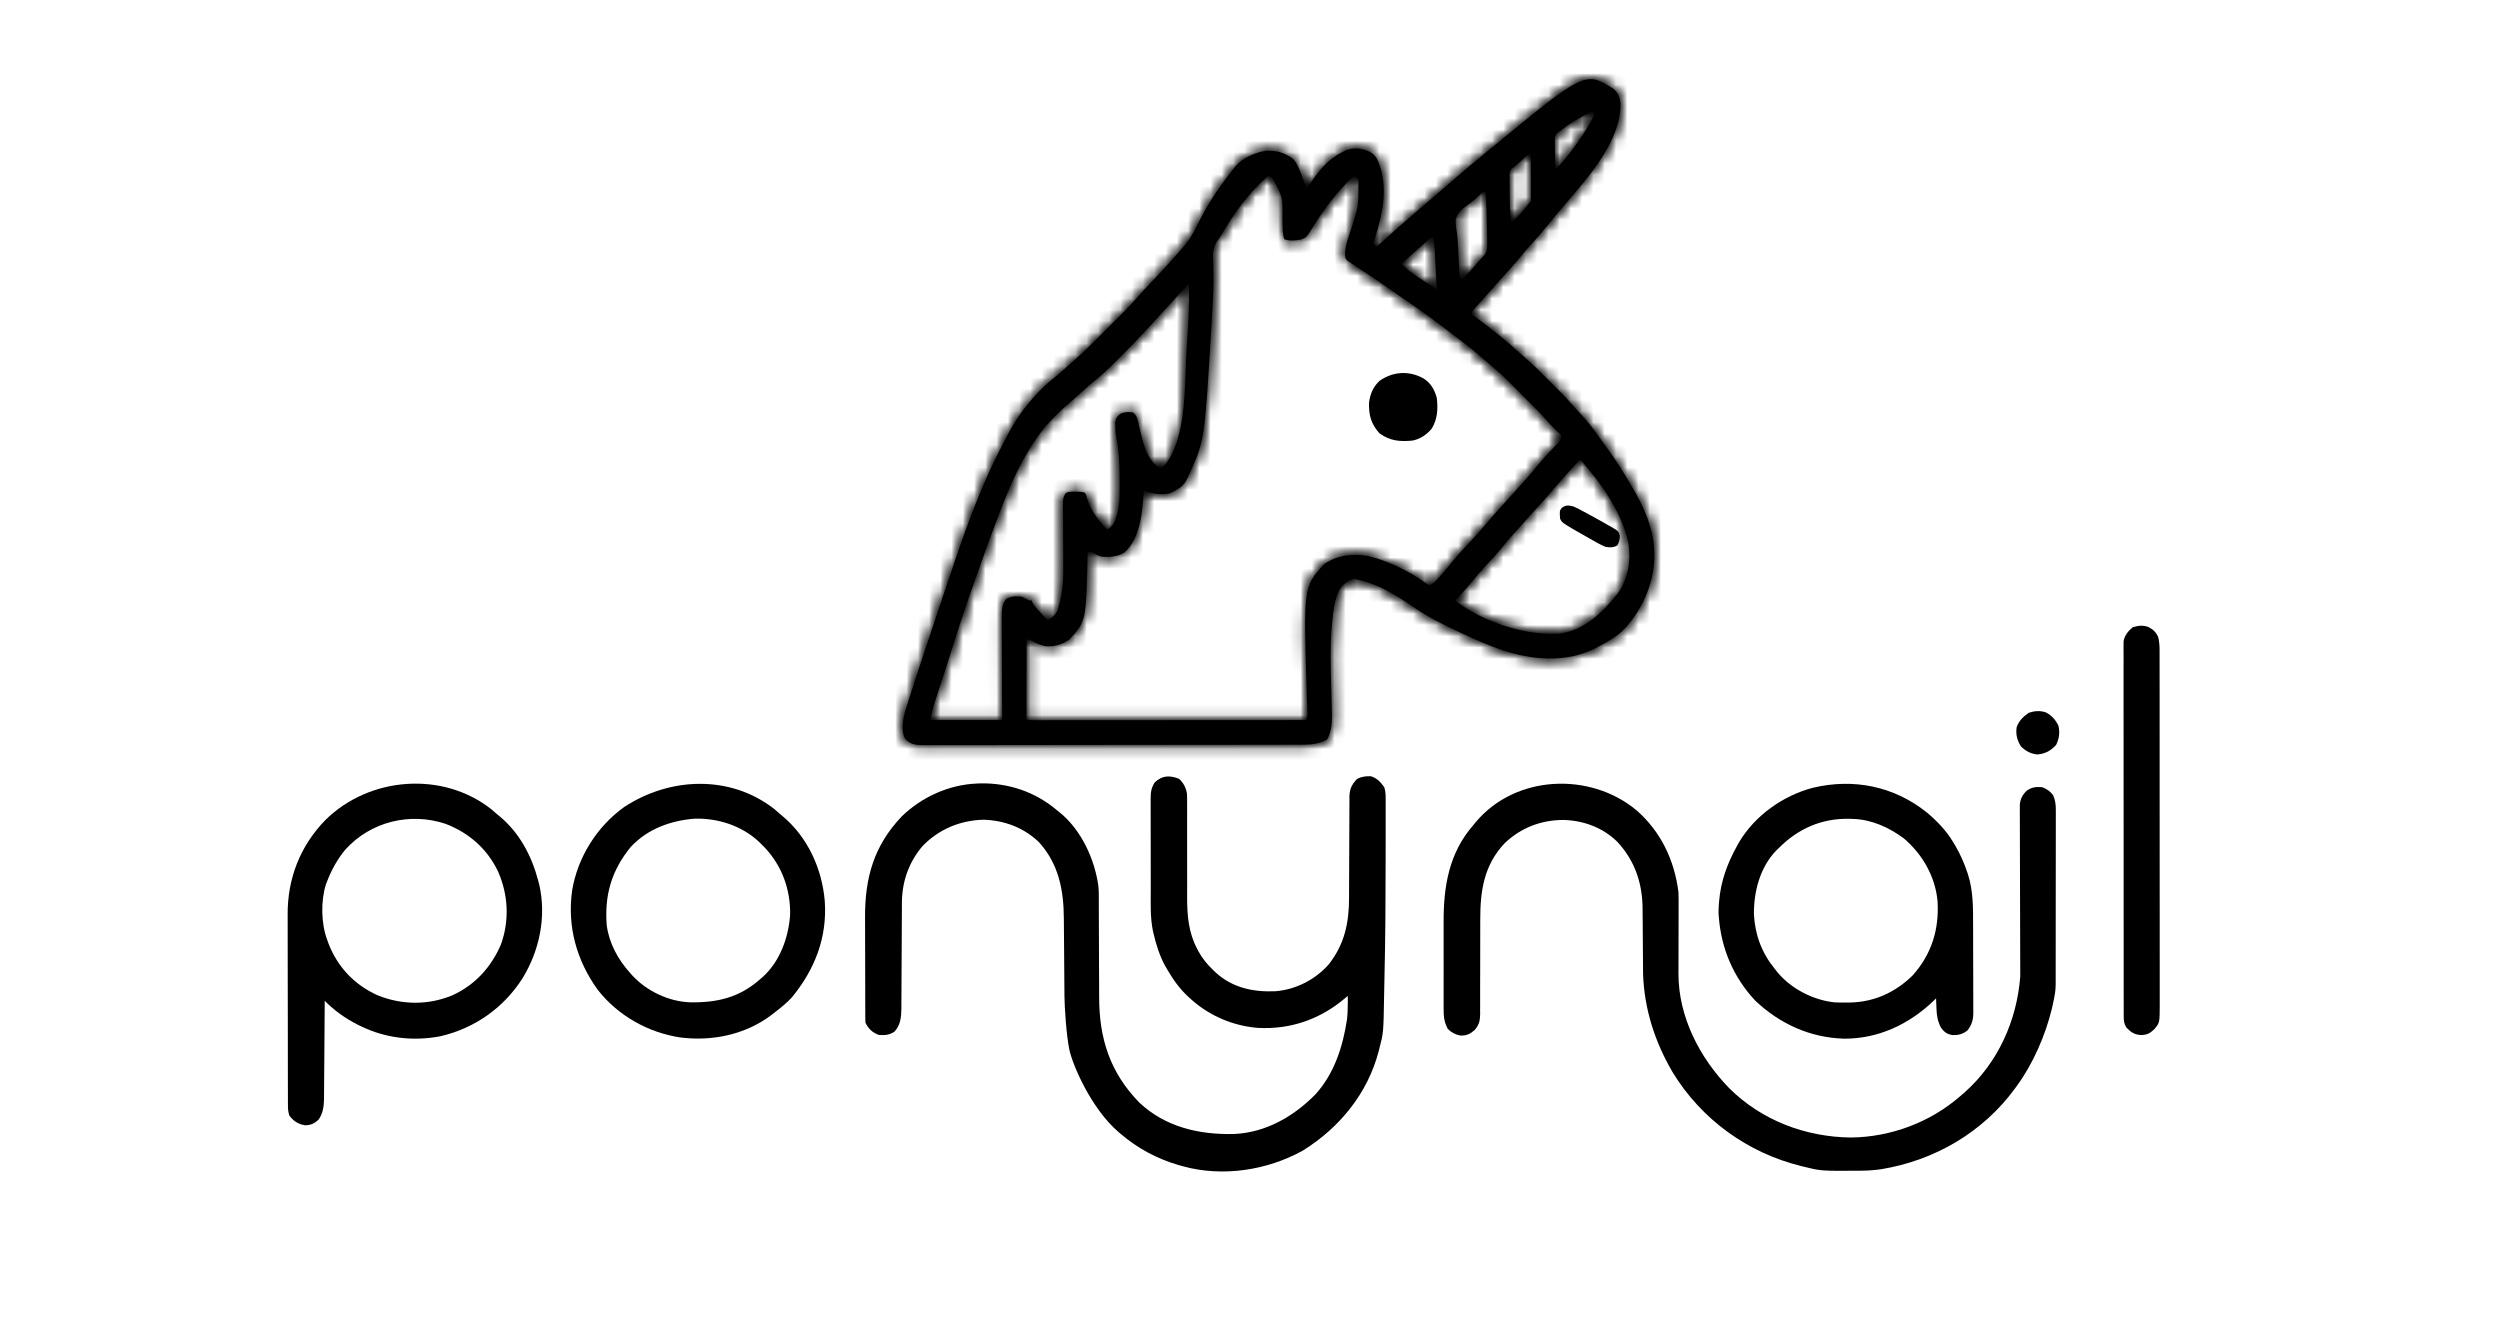 <?xml version="1.0" encoding="UTF-8"?> <svg xmlns="http://www.w3.org/2000/svg" width="222" height="119" viewBox="0 0 222 119" fill="none"><path d="M104.692 69.153C105.092 69.506 105.321 69.957 105.403 70.486C105.417 70.773 105.419 71.057 105.415 71.345C105.416 71.453 105.416 71.562 105.417 71.673C105.417 71.907 105.417 72.142 105.416 72.376C105.414 72.748 105.415 73.12 105.416 73.492C105.42 74.416 105.418 75.341 105.417 76.266C105.416 77.047 105.417 77.828 105.42 78.609C105.421 78.973 105.419 79.336 105.417 79.7C105.417 81.299 105.539 82.809 106.305 84.251C106.36 84.358 106.36 84.358 106.416 84.467C106.768 85.119 107.211 85.651 107.748 86.161C107.811 86.223 107.875 86.285 107.94 86.348C109.432 87.713 111.278 88.107 113.248 88.023C115.051 87.883 116.786 87 117.981 85.65C119.393 83.863 119.797 81.953 119.796 79.731C119.796 79.626 119.796 79.521 119.797 79.413C119.797 79.188 119.798 78.963 119.798 78.737C119.799 78.381 119.801 78.024 119.803 77.667C119.809 76.654 119.814 75.64 119.816 74.627C119.817 74.005 119.82 73.383 119.824 72.761C119.826 72.525 119.826 72.289 119.826 72.052C119.826 71.722 119.828 71.392 119.831 71.063C119.83 70.966 119.83 70.868 119.829 70.768C119.839 70.071 120.023 69.684 120.505 69.166C120.901 68.963 121.289 68.918 121.731 68.929C122.304 69.116 122.579 69.432 122.924 69.904C123.064 70.324 123.047 70.721 123.046 71.158C123.046 71.254 123.047 71.349 123.047 71.447C123.047 71.766 123.047 72.085 123.047 72.403C123.047 72.628 123.047 72.853 123.047 73.078C123.047 73.681 123.047 74.285 123.046 74.888C123.046 75.262 123.045 75.636 123.045 76.01C123.043 79.654 123.024 83.297 122.938 86.94C122.926 87.441 122.917 87.943 122.908 88.444C122.853 91.702 122.853 91.702 122.49 93.097C122.473 93.166 122.456 93.235 122.438 93.306C121.463 97.08 118.969 100.134 115.688 102.174C112.522 103.931 108.574 104.533 105.06 103.57C104.981 103.548 104.902 103.525 104.821 103.502C104.743 103.48 104.665 103.458 104.585 103.435C102.715 102.885 100.988 101.951 99.51 100.684C99.454 100.637 99.399 100.59 99.342 100.541C96.863 98.419 95.228 94.506 94.957 93.206C94.686 91.905 94.529 89.359 94.523 88.437C94.516 87.337 94.508 86.236 94.498 85.136C94.493 84.624 94.489 84.113 94.486 83.602C94.483 83.107 94.478 82.613 94.473 82.118C94.471 81.931 94.47 81.743 94.469 81.556C94.459 79.039 94.001 76.682 92.239 74.764C90.886 73.476 89.166 72.844 87.315 72.79C85.228 72.856 83.335 73.647 81.888 75.168C80.672 76.63 80.091 78.322 80.089 80.21C80.089 80.318 80.088 80.427 80.088 80.538C80.086 80.773 80.085 81.008 80.085 81.243C80.084 81.615 80.081 81.987 80.079 82.36C80.072 83.418 80.067 84.476 80.063 85.534C80.061 86.183 80.057 86.83 80.052 87.478C80.05 87.725 80.049 87.971 80.049 88.217C80.049 88.563 80.046 88.908 80.043 89.253C80.043 89.354 80.044 89.455 80.044 89.559C80.034 90.321 79.96 91.076 79.402 91.634C78.939 91.912 78.58 91.942 78.047 91.905C77.468 91.69 77.13 91.374 76.854 90.822C76.844 90.669 76.84 90.516 76.839 90.363C76.839 90.266 76.838 90.17 76.837 90.071C76.837 89.965 76.837 89.859 76.837 89.75C76.836 89.639 76.836 89.527 76.835 89.412C76.834 89.042 76.833 88.671 76.832 88.301C76.832 88.043 76.831 87.785 76.831 87.527C76.829 86.984 76.829 86.442 76.828 85.9C76.828 85.209 76.825 84.517 76.822 83.826C76.82 83.292 76.82 82.758 76.819 82.225C76.819 81.97 76.818 81.716 76.817 81.461C76.798 77.942 77.606 75.092 80.073 72.499C81.84 70.783 84.245 69.686 86.719 69.579C86.85 69.573 86.85 69.573 86.985 69.566C89.515 69.503 91.949 70.311 93.873 71.964C93.943 72.019 94.014 72.073 94.086 72.13C96.004 73.678 97.201 76.264 97.535 78.669C97.582 79.131 97.574 79.594 97.574 80.058C97.574 80.172 97.575 80.286 97.575 80.403C97.576 80.651 97.576 80.898 97.577 81.145C97.578 81.538 97.579 81.931 97.581 82.324C97.587 83.442 97.592 84.559 97.594 85.677C97.595 86.361 97.598 87.046 97.603 87.73C97.604 87.989 97.605 88.248 97.604 88.507C97.602 92.205 98.555 95.222 101.17 97.907C103.492 100.092 106.507 100.776 109.598 100.698C112.414 100.572 114.919 99.124 116.847 97.141C118.505 95.282 119.253 92.917 119.618 90.496C119.672 89.792 119.672 89.924 119.672 89.629C119.672 89.235 119.709 88.843 119.672 88.437C119.569 88.528 119.569 88.528 119.464 88.62C117.25 90.508 114.595 91.438 111.683 91.275C109.517 91.102 107.412 90.211 105.797 88.762C105.699 88.674 105.6 88.586 105.499 88.496C104.72 87.759 104.162 86.977 103.629 86.053C103.567 85.947 103.506 85.841 103.443 85.732C102.963 84.841 102.669 83.891 102.436 82.91C102.417 82.831 102.398 82.752 102.379 82.67C102.134 81.459 102.186 80.222 102.187 78.992C102.187 78.738 102.186 78.484 102.186 78.23C102.185 77.699 102.185 77.169 102.185 76.639C102.186 75.959 102.184 75.28 102.182 74.601C102.18 74.077 102.18 73.553 102.18 73.029C102.18 72.779 102.18 72.528 102.179 72.278C102.177 71.928 102.178 71.579 102.179 71.229C102.178 71.126 102.178 71.023 102.177 70.917C102.181 70.353 102.228 69.957 102.545 69.471C103.218 68.849 103.857 68.837 104.692 69.153Z" fill="black"></path><path d="M145.331 71.962C147.492 73.855 148.69 76.391 149.048 79.225C149.057 79.476 149.061 79.727 149.061 79.978L149.061 80.193C149.061 80.424 149.06 80.656 149.059 80.888C149.059 81.049 149.059 81.211 149.059 81.373C149.058 81.796 149.057 82.22 149.056 82.643C149.055 83.041 149.054 83.439 149.054 83.837L149.054 83.942C149.053 84.79 149.051 85.638 149.048 86.486C149.048 90.302 150.936 93.938 153.547 96.624C156.438 99.499 160.327 100.965 164.371 101.012C167.922 100.968 171.413 99.659 174.088 97.324L174.405 97.051C177.405 94.416 179.096 90.651 179.4 86.703L179.395 85.281C179.389 83.731 179.386 82.182 179.383 80.632C179.381 79.693 179.379 78.753 179.375 77.814C179.372 76.995 179.37 76.175 179.369 75.356C179.369 74.923 179.368 74.489 179.366 74.056C179.363 73.647 179.363 73.239 179.363 72.831C179.363 72.681 179.362 72.531 179.361 72.382C179.36 72.177 179.36 71.972 179.361 71.767L179.36 71.42C179.424 70.9 179.614 70.55 179.996 70.196C180.45 69.889 180.811 69.859 181.351 69.904C181.756 70.057 182.051 70.259 182.313 70.609C182.519 71.066 182.557 71.448 182.557 71.95L182.557 72.344L182.556 72.775C182.556 72.927 182.556 73.079 182.556 73.23C182.556 73.642 182.555 74.053 182.555 74.465C182.554 74.853 182.554 75.242 182.554 75.63L182.554 75.755C182.553 76.57 182.552 77.385 182.551 78.199C182.55 79.126 182.55 80.053 182.549 80.981C182.548 82.888 182.546 85.446 182.544 87.353C182.544 87.353 182.544 87.841 182.489 88.166C182.435 88.491 182.381 88.844 182.218 89.521C181.644 91.914 180.536 94.474 179.075 96.457L178.937 96.647C176.094 100.544 171.785 103.055 167.043 103.827C166.463 103.909 165.896 103.954 165.309 103.957L165.068 103.96C161.729 103.984 161.729 103.984 160.213 103.61L159.941 103.545C155.193 102.378 151.069 99.391 148.527 95.211C146.957 92.535 146.004 89.584 145.905 86.486C145.9 85.57 145.894 84.653 145.885 83.736C145.881 83.31 145.877 82.884 145.876 82.458C145.874 82.046 145.87 81.633 145.865 81.221C145.863 81.065 145.862 80.909 145.862 80.753C145.86 78.465 145.194 76.452 143.618 74.753C142.314 73.471 140.587 72.846 138.778 72.81C136.819 72.835 135.054 73.506 133.629 74.863C131.773 76.809 131.439 79.117 131.447 81.69C131.448 82.063 131.447 82.437 131.445 82.811C131.441 83.872 131.44 84.933 131.441 85.994C131.441 86.646 131.439 87.297 131.435 87.949C131.434 88.317 131.435 88.684 131.437 89.052C131.436 89.277 131.435 89.502 131.434 89.727L131.437 90.035C131.43 90.641 131.353 90.993 130.946 91.472C130.537 91.825 130.206 91.985 129.655 91.954C129.229 91.863 128.867 91.672 128.561 91.364C128.234 90.745 128.189 90.24 128.194 89.546L128.192 89.233C128.191 88.891 128.192 88.55 128.193 88.209C128.193 87.969 128.192 87.73 128.192 87.49C128.191 86.988 128.192 86.486 128.194 85.984C128.195 85.346 128.194 84.708 128.192 84.07C128.191 83.575 128.192 83.08 128.192 82.585C128.193 82.35 128.192 82.115 128.192 81.88C128.184 78.699 128.673 75.727 130.837 73.264L131.056 72.995C134.582 68.791 141.219 68.526 145.331 71.962Z" fill="black"></path><path d="M43.632 71.862C43.795 72.003 43.958 72.145 44.12 72.289C44.238 72.384 44.238 72.384 44.36 72.482C46.144 73.959 47.231 76.038 47.805 78.249C47.83 78.346 47.856 78.442 47.882 78.542C48.54 81.41 47.91 84.422 46.382 86.901C44.709 89.508 42.155 91.303 39.133 92.014C36.751 92.479 34.276 92.207 32.087 91.147C31.974 91.092 31.861 91.038 31.744 90.981C30.661 90.431 29.688 89.737 28.835 88.871C28.835 88.987 28.834 89.103 28.833 89.222C28.827 90.317 28.819 91.413 28.81 92.508C28.805 93.071 28.801 93.634 28.798 94.198C28.795 94.742 28.791 95.285 28.785 95.829C28.783 96.036 28.782 96.243 28.781 96.45C28.78 96.741 28.777 97.032 28.774 97.323C28.774 97.408 28.774 97.493 28.774 97.58C28.763 98.225 28.676 98.933 28.26 99.452C27.9 99.779 27.583 99.915 27.101 99.925C26.46 99.822 26.077 99.566 25.692 99.058C25.565 98.678 25.569 98.378 25.568 97.977C25.568 97.899 25.567 97.822 25.567 97.742C25.566 97.482 25.566 97.221 25.566 96.961C25.565 96.775 25.565 96.588 25.564 96.402C25.563 95.895 25.562 95.387 25.562 94.88C25.561 94.563 25.561 94.245 25.561 93.928C25.559 92.934 25.558 91.939 25.558 90.945C25.557 89.8 25.555 88.655 25.552 87.51C25.55 86.623 25.549 85.737 25.548 84.851C25.548 84.322 25.548 83.793 25.546 83.265C25.544 82.766 25.544 82.268 25.545 81.769C25.545 81.587 25.544 81.406 25.543 81.224C25.525 78.018 26.655 75.107 28.91 72.803C32.797 68.973 39.293 68.445 43.632 71.862ZM30.678 75.432C29.971 76.276 29.45 77.226 29.052 78.249C29.015 78.344 28.978 78.438 28.94 78.536C28.478 80 28.512 82.017 29.052 83.452C29.109 83.612 29.109 83.612 29.168 83.776C29.978 85.88 31.485 87.463 33.539 88.385C35.683 89.248 38.044 89.277 40.181 88.378C42.178 87.47 43.623 85.877 44.479 83.878C45.254 81.737 45.139 79.448 44.221 77.378C43.262 75.369 41.641 73.955 39.567 73.156C36.411 72.107 32.926 72.955 30.678 75.432Z" fill="black"></path><path d="M171.088 72.134C172.001 72.898 172.829 73.757 173.441 74.781C173.547 74.96 173.547 74.96 173.656 75.141C174.073 75.868 174.405 76.608 174.674 77.403C174.699 77.479 174.725 77.554 174.752 77.632C175.23 79.126 175.21 80.626 175.211 82.177C175.212 82.421 175.213 82.665 175.214 82.909C175.215 83.419 175.215 83.928 175.215 84.438C175.215 85.09 175.218 85.742 175.222 86.394C175.224 86.897 175.225 87.401 175.225 87.904C175.225 88.144 175.226 88.385 175.227 88.625C175.23 88.961 175.229 89.297 175.228 89.633C175.229 89.731 175.23 89.83 175.231 89.932C175.225 90.572 175.11 90.945 174.741 91.472C174.34 91.823 173.894 91.941 173.366 91.912C172.884 91.828 172.651 91.653 172.357 91.255C172.057 90.668 171.976 90.182 171.957 89.528C171.953 89.443 171.949 89.359 171.946 89.272C171.937 89.066 171.93 88.86 171.923 88.654C171.847 88.729 171.77 88.803 171.692 88.88C169.532 90.953 166.798 92.246 163.769 92.234C160.754 92.153 158.063 90.929 155.88 88.871C153.926 86.791 152.837 84.22 152.628 81.392C152.621 81.304 152.615 81.216 152.608 81.125C152.6 80.886 152.61 80.656 152.628 80.417C152.638 80.283 152.648 80.149 152.658 80.01C152.817 78.214 153.384 76.677 154.254 75.107C154.313 75 154.372 74.892 154.433 74.782C155.839 72.417 158.323 70.661 160.97 69.957C164.588 69.094 168.165 69.807 171.088 72.134ZM157.94 75.323C157.867 75.393 157.795 75.463 157.72 75.535C156.279 77.032 155.725 79.195 155.749 81.217C155.855 83.046 156.449 84.627 157.614 86.053C157.723 86.192 157.723 86.192 157.833 86.333C159.057 87.809 161.03 88.824 162.934 89.012C163.268 89.026 163.6 89.03 163.935 89.026C164.054 89.025 164.172 89.025 164.294 89.023C166.456 88.977 168.331 88.112 169.863 86.595C171.54 84.706 172.203 82.516 172.055 80.037C171.864 77.858 170.717 75.848 169.056 74.446C167.765 73.483 166.185 72.764 164.552 72.722C164.416 72.716 164.416 72.716 164.278 72.71C161.788 72.645 159.67 73.576 157.94 75.323Z" fill="black"></path><path d="M68.775 71.855C68.941 71.998 69.106 72.143 69.269 72.289C69.402 72.398 69.402 72.398 69.537 72.51C71.734 74.374 72.983 77.129 73.236 79.968C73.478 83.215 72.366 86.084 70.313 88.573C69.837 89.094 69.285 89.525 68.727 89.954C68.644 90.02 68.56 90.086 68.475 90.154C66.169 91.882 63.207 92.492 60.381 92.122C57.523 91.679 54.884 90.19 53.088 87.907C51.204 85.296 50.359 82.291 50.804 79.076C51.294 76.132 52.99 73.418 55.415 71.672C59.461 69.002 64.843 68.769 68.775 71.855ZM56.01 75.209C54.307 77.296 53.671 79.468 53.877 82.151C54.081 83.74 54.873 85.203 55.936 86.378C56.01 86.461 56.083 86.545 56.159 86.631C57.454 88.02 59.379 88.937 61.281 89.005C63.695 89.049 65.694 88.575 67.535 86.92C67.601 86.864 67.667 86.808 67.736 86.75C69.267 85.359 70.008 83.274 70.163 81.259C70.211 79.01 69.446 76.885 67.894 75.249C67.811 75.166 67.728 75.084 67.643 74.998C67.526 74.881 67.526 74.881 67.406 74.761C65.88 73.322 63.764 72.644 61.685 72.696C59.552 72.869 57.498 73.606 56.01 75.209Z" fill="black"></path><path d="M190.778 55.676C191.207 55.902 191.455 56.133 191.648 56.574C191.741 56.954 191.771 57.307 191.771 57.698C191.771 57.814 191.771 57.93 191.772 58.05C191.772 58.177 191.772 58.304 191.771 58.435C191.772 58.57 191.772 58.706 191.772 58.845C191.773 59.22 191.773 59.596 191.773 59.971C191.773 60.376 191.773 60.781 191.774 61.186C191.775 61.98 191.775 62.773 191.775 63.566C191.775 64.211 191.775 64.856 191.776 65.501C191.777 67.329 191.777 69.157 191.777 70.985C191.777 71.084 191.777 71.183 191.777 71.284C191.777 71.383 191.777 71.481 191.777 71.583C191.777 73.183 191.778 74.782 191.779 76.381C191.781 78.024 191.782 79.666 191.782 81.308C191.782 82.23 191.782 83.152 191.783 84.074C191.784 84.859 191.784 85.644 191.784 86.429C191.783 86.829 191.783 87.23 191.784 87.63C191.785 88.065 191.784 88.499 191.784 88.933C191.784 89.059 191.785 89.186 191.785 89.316C191.779 90.826 191.779 90.826 191.296 91.397C190.925 91.76 190.658 91.895 190.136 91.912C189.541 91.876 189.244 91.678 188.83 91.255C188.613 90.909 188.586 90.642 188.586 90.237C188.585 90.117 188.584 89.998 188.584 89.874C188.584 89.743 188.585 89.612 188.585 89.477C188.585 89.338 188.584 89.198 188.584 89.055C188.583 88.667 188.583 88.28 188.583 87.893C188.584 87.475 188.583 87.058 188.582 86.64C188.58 85.822 188.58 85.004 188.581 84.186C188.581 83.522 188.581 82.857 188.58 82.192C188.58 82.098 188.58 82.003 188.58 81.906C188.58 81.714 188.58 81.522 188.579 81.33C188.578 79.528 188.579 77.726 188.579 75.924C188.58 74.275 188.579 72.626 188.576 70.977C188.574 69.285 188.573 67.593 188.574 65.9C188.574 64.95 188.574 63.999 188.572 63.049C188.571 62.24 188.571 61.43 188.572 60.621C188.573 60.208 188.573 59.795 188.572 59.383C188.57 58.935 188.571 58.488 188.573 58.041C188.572 57.91 188.571 57.779 188.57 57.644C188.571 57.464 188.571 57.464 188.573 57.281C188.573 57.178 188.573 57.074 188.573 56.968C188.649 56.428 188.971 56.057 189.372 55.707C189.846 55.549 190.306 55.504 190.778 55.676Z" fill="black"></path><path d="M181.676 63.263C182.218 63.553 182.532 63.911 182.794 64.458C182.924 65.074 182.861 65.58 182.584 66.145C182.13 66.658 181.611 66.94 180.93 66.996C180.347 66.951 179.868 66.688 179.46 66.281C179.12 65.723 178.994 65.252 179.074 64.594C179.275 64.004 179.657 63.643 180.158 63.293C180.656 63.127 181.174 63.083 181.676 63.263Z" fill="black"></path><path d="M126.394 33.597C127.066 34.016 127.374 34.585 127.586 35.332C127.703 36.294 127.655 37.194 127.153 38.041C126.714 38.586 126.115 38.994 125.418 39.125C124.304 39.231 123.429 39.153 122.492 38.475C121.75 37.641 121.535 36.857 121.57 35.743C121.671 34.983 121.94 34.337 122.512 33.814C123.701 32.979 125.119 32.897 126.394 33.597Z" fill="black"></path><path d="M139.728 44.977C140.057 45.119 140.369 45.287 140.683 45.458C140.817 45.53 140.817 45.53 140.954 45.603C141.233 45.754 141.51 45.907 141.788 46.061C141.922 46.135 141.922 46.135 142.06 46.211C142.316 46.354 142.57 46.498 142.824 46.644C142.902 46.687 142.98 46.731 143.061 46.776C143.735 47.17 143.735 47.17 143.847 47.578C143.827 47.907 143.787 48.144 143.624 48.432C143.266 48.639 142.941 48.628 142.547 48.554C142.039 48.334 141.567 48.06 141.09 47.782C140.961 47.709 140.832 47.636 140.704 47.563C138.726 46.441 138.726 46.441 138.536 46.061C138.486 45.371 138.486 45.371 138.685 45.099C139.075 44.829 139.266 44.864 139.728 44.977Z" fill="black"></path><mask id="path-10-inside-1_5204_15068" fill="white"><path d="M143.304 7.912C143.684 8.263 143.824 8.618 143.894 9.127C144.018 12.756 140.449 16.373 138.289 18.957C138.094 19.192 137.9 19.428 137.707 19.665C137.072 20.443 136.43 21.206 135.748 21.943C135.494 22.224 135.256 22.512 135.018 22.807C134.57 23.363 134.094 23.886 133.609 24.409C133.321 24.722 133.04 25.04 132.762 25.362C132.539 25.616 132.312 25.868 132.085 26.119C131.779 26.459 131.473 26.799 131.17 27.142C131.111 27.209 131.052 27.276 130.991 27.345C130.819 27.545 130.819 27.545 130.622 27.853C130.725 27.93 130.829 28.006 130.936 28.085C132.35 29.13 133.731 30.221 135.026 31.413C135.167 31.541 135.308 31.668 135.454 31.792C136.145 32.381 136.783 33.022 137.424 33.665C137.62 33.861 137.816 34.057 138.012 34.252C138.586 34.825 139.152 35.398 139.678 36.016C139.833 36.196 139.992 36.367 140.156 36.538C140.872 37.286 141.488 38.063 142.074 38.916C142.23 39.139 142.392 39.359 142.555 39.578C143.429 40.756 144.201 41.972 144.93 43.243C144.972 43.314 145.014 43.385 145.057 43.459C145.971 45.016 146.772 46.844 146.881 48.662C146.889 48.773 146.896 48.885 146.904 48.999C146.986 51.511 145.963 53.97 144.28 55.815C143.6 56.532 142.759 56.984 141.895 57.441C141.746 57.52 141.746 57.52 141.593 57.601C138.984 58.883 136.067 58.609 133.384 57.725C132.252 57.337 131.162 56.864 130.08 56.357C129.98 56.311 129.879 56.264 129.776 56.216C128.209 55.487 126.683 54.751 125.275 53.739C123.746 52.684 122.096 51.725 120.249 51.412C119.706 51.515 119.362 51.808 119.023 52.239C118.648 52.907 118.497 53.563 118.406 54.318C118.394 54.407 118.381 54.497 118.368 54.589C118.068 56.904 118.164 59.244 118.228 61.57C118.239 61.976 118.249 62.381 118.258 62.787C118.264 62.97 118.264 62.97 118.269 63.157C118.288 64.004 118.292 64.933 117.831 65.678C117.162 66.025 116.536 66.124 115.791 66.126C115.667 66.126 115.543 66.127 115.416 66.127C115.28 66.127 115.145 66.127 115.006 66.127C114.86 66.127 114.714 66.128 114.568 66.128C114.168 66.129 113.768 66.13 113.368 66.13C112.936 66.13 112.504 66.132 112.072 66.132C111.03 66.135 109.988 66.136 108.946 66.137C108.455 66.137 107.964 66.138 107.473 66.138C105.842 66.14 104.211 66.142 102.579 66.142C102.156 66.143 101.733 66.143 101.31 66.143C101.152 66.143 101.152 66.143 100.991 66.143C99.287 66.144 97.582 66.147 95.876 66.15C94.126 66.154 92.376 66.156 90.625 66.156C89.642 66.157 88.66 66.158 87.677 66.16C86.84 66.163 86.004 66.164 85.167 66.162C84.74 66.162 84.313 66.162 83.886 66.164C83.496 66.166 83.105 66.166 82.714 66.164C82.506 66.164 82.298 66.166 82.089 66.168C81.4 66.162 80.951 66.154 80.433 65.678C80.056 65.145 80.153 64.453 80.216 63.835C80.355 63.162 80.579 62.51 80.792 61.857C80.852 61.67 80.911 61.482 80.971 61.294C81.15 60.731 81.333 60.17 81.517 59.608C81.557 59.486 81.557 59.486 81.598 59.362C81.888 58.474 82.184 57.589 82.483 56.704C82.666 56.162 82.847 55.619 83.027 55.076C83.326 54.174 83.627 53.273 83.929 52.373C83.983 52.212 84.037 52.052 84.09 51.891C85.492 47.705 86.934 43.453 89.001 39.54C89.115 39.322 89.226 39.102 89.336 38.882C90.09 37.398 90.985 36.102 92.14 34.898C92.21 34.824 92.28 34.75 92.352 34.673C92.834 34.174 93.355 33.739 93.896 33.304C94.277 32.993 94.641 32.665 95.004 32.333C95.156 32.196 95.309 32.058 95.465 31.924C96.055 31.418 96.608 30.88 97.157 30.33C97.251 30.237 97.344 30.143 97.44 30.047C97.636 29.852 97.832 29.656 98.027 29.46C98.325 29.162 98.623 28.864 98.921 28.567C99.112 28.375 99.303 28.184 99.495 27.993C99.627 27.861 99.627 27.861 99.762 27.726C100.217 27.269 100.657 26.805 101.077 26.314C101.384 25.959 101.709 25.621 102.031 25.279C103.355 23.879 103.355 23.879 104.634 22.438C104.772 22.277 104.913 22.118 105.055 21.961C105.582 21.357 105.959 20.742 106.301 20.023C107.123 18.317 108.175 16.711 109.353 15.231C109.473 15.079 109.59 14.923 109.706 14.768C110.339 14.034 111.472 13.529 112.421 13.39C113.334 13.342 114.052 13.553 114.795 14.089C115.046 14.356 115.194 14.622 115.337 14.956C115.397 15.09 115.397 15.09 115.457 15.226C115.674 15.741 115.838 16.26 115.988 16.799C116.055 16.702 116.122 16.605 116.191 16.505C117.024 15.309 117.801 14.22 119.131 13.547C119.198 13.511 119.265 13.474 119.334 13.436C119.955 13.125 120.511 13.138 121.17 13.295C121.68 13.475 121.976 13.638 122.274 14.099C123.173 16.015 122.95 18.169 122.383 20.159C122.341 20.311 122.3 20.463 122.258 20.616C122.159 20.97 122.056 21.323 121.95 21.676C122.057 21.747 122.164 21.819 122.275 21.893C122.359 21.815 122.443 21.738 122.529 21.659C123.454 20.808 124.396 19.981 125.351 19.164C125.826 18.757 126.3 18.347 126.773 17.937C127.423 17.373 128.074 16.813 128.727 16.254C128.983 16.035 129.239 15.816 129.494 15.596C130.155 15.027 130.818 14.463 131.495 13.915C131.73 13.724 131.964 13.532 132.197 13.34C140.758 6.29 140.758 6.29 143.304 7.912ZM141.461 9.863C140.359 10.368 139.382 10.959 138.426 11.705C138.337 11.771 138.337 11.771 138.246 11.839C138.027 12.128 138.064 12.367 138.069 12.726C138.07 12.862 138.071 12.997 138.072 13.137C138.075 13.279 138.078 13.421 138.081 13.568C138.082 13.713 138.084 13.857 138.085 14.002C138.089 14.356 138.094 14.71 138.101 15.065C138.997 14.183 139.713 13.214 140.411 12.172C140.476 12.076 140.541 11.979 140.608 11.88C140.97 11.332 141.31 10.792 141.57 10.188C141.534 10.08 141.498 9.973 141.461 9.863ZM135.134 14.232C135.07 14.286 135.006 14.34 134.94 14.396C134.676 14.62 134.676 14.62 134.415 14.848C134.356 14.892 134.296 14.935 134.234 14.98C134.004 15.288 134.052 15.575 134.055 15.953C134.055 16.029 134.055 16.106 134.055 16.185C134.056 16.347 134.058 16.51 134.06 16.672C134.063 16.918 134.064 17.163 134.065 17.408C134.069 18.187 134.09 18.953 134.199 19.725C134.852 19.239 135.32 18.624 135.825 17.991C135.86 17.955 135.896 17.919 135.933 17.883C135.943 17.57 135.946 17.26 135.944 16.947C135.944 16.854 135.943 16.76 135.943 16.664C135.943 16.363 135.941 16.063 135.94 15.762C135.939 15.559 135.939 15.356 135.938 15.153C135.937 14.654 135.935 14.155 135.933 13.656C135.664 13.656 135.341 14.054 135.134 14.232ZM112.627 15.607C110.86 17.134 109.601 18.907 108.43 20.91C108.291 21.134 108.291 21.134 108.136 21.333C107.627 22.012 107.702 22.664 107.736 23.484C107.744 23.805 107.748 24.125 107.751 24.446C107.752 24.533 107.753 24.62 107.753 24.71C107.759 25.95 107.681 27.186 107.607 28.422C107.6 28.546 107.593 28.67 107.585 28.798C106.963 39.159 106.963 39.159 105.582 42.16C105.538 42.258 105.495 42.356 105.45 42.458C105.079 43.216 104.575 43.51 103.813 43.826C103.029 43.959 102.314 43.835 101.571 43.568C101.567 43.629 101.563 43.689 101.559 43.752C101.445 45.477 101.239 47.822 99.851 49.059C99.213 49.44 98.502 49.502 97.777 49.421C97.504 49.326 97.255 49.214 96.998 49.082C96.805 48.972 96.805 48.972 96.584 48.987C96.583 49.065 96.581 49.142 96.58 49.221C96.445 55.157 96.445 55.157 94.959 56.791C94.323 57.237 93.648 57.421 92.876 57.388C92.419 57.304 92.031 57.121 91.621 56.909C91.394 56.775 91.394 56.775 91.165 56.791C91.162 57.707 91.16 58.624 91.159 59.541C91.158 59.966 91.158 60.392 91.156 60.817C91.155 61.228 91.154 61.638 91.154 62.048C91.154 62.205 91.154 62.362 91.153 62.519C91.152 62.738 91.152 62.957 91.152 63.176C91.152 63.301 91.152 63.426 91.151 63.555C91.133 63.828 91.133 63.828 91.273 63.944C91.591 63.954 91.906 63.958 92.224 63.957C92.325 63.957 92.426 63.957 92.53 63.957C92.871 63.957 93.213 63.956 93.554 63.956C93.797 63.956 94.041 63.956 94.284 63.956C94.948 63.956 95.611 63.955 96.275 63.955C96.967 63.954 97.659 63.954 98.352 63.954C99.515 63.953 100.678 63.953 101.84 63.952C103.038 63.951 104.236 63.95 105.434 63.95C105.545 63.95 105.545 63.95 105.658 63.95C106.028 63.949 106.398 63.949 106.769 63.949C109.842 63.948 112.915 63.946 115.988 63.944C116.158 63.604 116.096 63.245 116.083 62.873C116.08 62.787 116.078 62.7 116.075 62.611C116.067 62.333 116.058 62.054 116.049 61.776C115.74 52.096 115.74 52.096 117.614 50.071C118.792 49.29 120.054 49.154 121.432 49.366C123.183 49.775 125.102 50.686 126.551 51.744C126.805 51.931 126.805 51.931 127.05 51.923C127.367 51.746 127.587 51.492 127.824 51.223C127.876 51.164 127.929 51.105 127.983 51.045C128.306 50.681 128.616 50.308 128.921 49.929C129.448 49.274 130.022 48.669 130.598 48.059C131.026 47.603 131.437 47.136 131.842 46.66C132.499 45.886 133.164 45.123 133.857 44.379C134.206 44.004 134.547 43.625 134.882 43.237C135.098 42.99 135.319 42.748 135.54 42.505C135.871 42.139 136.187 41.766 136.495 41.38C136.976 40.783 137.499 40.229 138.035 39.68C138.098 39.615 138.161 39.549 138.226 39.481C138.283 39.423 138.34 39.364 138.398 39.304C138.555 39.098 138.612 38.947 138.643 38.691C138.491 38.477 138.491 38.477 138.264 38.285C137.968 38.014 137.697 37.737 137.437 37.433C137.012 36.946 136.564 36.487 136.108 36.03C136.022 35.944 135.937 35.859 135.85 35.771C135.67 35.591 135.491 35.411 135.312 35.232C135.04 34.961 134.77 34.688 134.5 34.416C133.321 33.233 133.321 33.233 132.047 32.154C131.809 31.968 131.588 31.771 131.367 31.565C130.699 30.966 129.975 30.436 129.259 29.896C128.986 29.689 128.714 29.479 128.443 29.269C127.368 28.44 126.28 27.646 125.154 26.888C124.668 26.56 124.189 26.222 123.711 25.882C122.733 25.188 121.735 24.525 120.732 23.868C120.657 23.819 120.582 23.769 120.504 23.718C120.36 23.623 120.215 23.528 120.07 23.434C119.577 23.109 119.577 23.109 119.457 22.868C119.385 22.073 119.612 21.433 119.87 20.687C120.626 18.415 120.626 18.415 120.649 16.04C120.446 15.774 120.446 15.774 120.215 15.607C118.828 16.935 117.609 18.489 116.603 20.128C116.021 21.071 116.021 21.071 115.541 21.269C115.004 21.373 114.562 21.404 114.037 21.242C113.933 20.891 113.91 20.566 113.902 20.2C113.898 20.081 113.895 19.962 113.891 19.84C113.888 19.715 113.884 19.59 113.881 19.461C113.913 17.507 113.913 17.507 113.024 15.866C112.848 15.707 112.848 15.707 112.627 15.607ZM130.97 17.702C130.738 17.899 130.5 18.079 130.249 18.253C129.753 18.617 129.363 18.933 129.256 19.571C129.263 19.985 129.328 20.39 129.388 20.798C129.438 21.206 129.461 21.613 129.482 22.023C129.486 22.102 129.49 22.18 129.494 22.26C129.511 22.578 129.527 22.897 129.543 23.215C129.555 23.44 129.568 23.666 129.581 23.891C129.588 24.023 129.596 24.154 129.603 24.29C129.616 24.616 129.616 24.616 129.863 24.819C130.799 23.802 130.799 23.802 131.706 22.76C131.762 22.698 131.818 22.636 131.876 22.572C132.076 22.253 132.07 22.047 132.066 21.672C132.066 21.543 132.065 21.413 132.065 21.28C132.063 21.142 132.06 21.005 132.058 20.863C132.057 20.723 132.055 20.583 132.054 20.439C132.041 19.296 131.997 18.156 131.922 17.016C131.607 17.016 131.196 17.51 130.97 17.702ZM126.78 21.344C126.702 21.413 126.624 21.482 126.544 21.553C126.183 21.876 125.823 22.201 125.463 22.526C125.127 22.826 124.786 23.119 124.443 23.41C124.865 23.862 125.319 24.204 125.832 24.548C125.905 24.598 125.978 24.648 126.053 24.699C126.556 25.041 127.068 25.367 127.586 25.686C127.558 25.127 127.529 24.567 127.5 24.008C127.49 23.818 127.48 23.628 127.47 23.438C127.456 23.164 127.442 22.89 127.428 22.616C127.423 22.532 127.419 22.448 127.415 22.361C127.391 21.909 127.346 21.472 127.261 21.026C127.061 21.026 126.923 21.217 126.78 21.344ZM105.473 25.252C105.366 25.367 105.263 25.485 105.161 25.605C104.829 25.99 104.49 26.368 104.145 26.743C104.094 26.798 104.044 26.853 103.991 26.91C103.887 27.024 103.782 27.137 103.677 27.251C103.481 27.465 103.284 27.679 103.088 27.894C102.942 28.053 102.796 28.212 102.65 28.371C102.446 28.593 102.243 28.816 102.04 29.038C101.279 29.871 100.497 30.681 99.699 31.479C99.504 31.675 99.309 31.872 99.114 32.068C98.453 32.732 97.786 33.357 97.052 33.94C96.75 34.18 96.468 34.433 96.185 34.695C95.851 35.001 95.517 35.306 95.175 35.602C93.912 36.697 93.912 36.697 92.79 37.933C92.677 38.074 92.677 38.074 92.562 38.218C90.818 40.47 89.672 43.094 88.681 45.746C88.559 46.071 88.436 46.395 88.313 46.719C87.904 47.795 87.506 48.874 87.13 49.962C86.95 50.483 86.766 51.003 86.578 51.521C85.724 53.874 84.965 56.256 84.209 58.642C83.995 59.319 83.778 59.994 83.558 60.669C83.532 60.748 83.506 60.826 83.48 60.907C83.365 61.259 83.25 61.611 83.134 61.963C83.095 62.084 83.056 62.204 83.015 62.328C82.982 62.43 82.949 62.531 82.914 62.635C82.79 63.066 82.698 63.506 82.601 63.944C84.712 63.944 86.822 63.944 88.996 63.944C88.993 63.26 88.989 62.576 88.985 61.872C88.984 61.437 88.982 61.002 88.981 60.568C88.979 59.879 88.976 59.19 88.972 58.501C88.969 57.945 88.966 57.389 88.966 56.833C88.965 56.622 88.964 56.41 88.962 56.199C88.943 53.822 88.943 53.822 89.322 53.214C89.776 52.933 90.211 52.935 90.731 52.997C91.103 53.16 91.103 53.16 91.381 53.322C91.453 53.322 91.524 53.322 91.598 53.322C91.621 53.38 91.644 53.438 91.668 53.497C91.871 53.854 92.145 54.136 92.425 54.433C92.481 54.493 92.536 54.553 92.594 54.615C92.731 54.763 92.869 54.91 93.007 55.056C93.424 54.893 93.629 54.669 93.874 54.298C93.97 54.016 94.046 53.753 94.112 53.465C94.129 53.394 94.147 53.322 94.166 53.249C94.419 52.186 94.43 51.121 94.421 50.034C94.419 49.796 94.418 49.558 94.417 49.32C94.415 48.645 94.411 47.97 94.406 47.294C94.403 46.879 94.401 46.464 94.4 46.049C94.399 45.891 94.398 45.734 94.397 45.576C94.395 45.356 94.394 45.137 94.394 44.917C94.393 44.792 94.392 44.668 94.391 44.539C94.416 44.224 94.459 44.046 94.633 43.785C94.9 43.652 95.081 43.662 95.379 43.663C95.472 43.663 95.566 43.663 95.662 43.662C96.131 43.687 96.131 43.687 96.368 43.785C96.454 43.963 96.454 43.963 96.51 44.198C96.839 45.312 97.519 46.213 98.319 47.036C98.907 46.71 99.019 46.242 99.208 45.635C99.362 45.044 99.417 44.486 99.421 43.875C99.421 43.802 99.422 43.728 99.422 43.653C99.423 43.417 99.423 43.181 99.423 42.945C99.423 42.825 99.423 42.825 99.423 42.703C99.422 41.41 99.4 40.118 99.127 38.849C99.066 38.521 99.051 38.205 99.044 37.872C99.038 37.69 99.038 37.69 99.031 37.505C99.087 37.104 99.198 36.987 99.511 36.74C99.849 36.572 100.227 36.571 100.595 36.632C100.989 36.889 101.03 37.306 101.124 37.736C101.161 37.893 101.199 38.049 101.237 38.206C101.256 38.286 101.275 38.366 101.295 38.449C101.584 39.641 101.85 40.713 102.872 41.509C103.188 41.542 103.188 41.542 103.356 41.385C105.494 38.963 105.173 33.684 105.392 30.644C105.401 30.513 105.411 30.382 105.421 30.247C105.542 28.579 105.608 26.924 105.582 25.252C105.546 25.252 105.51 25.252 105.473 25.252ZM140.269 40.859C140.062 41.073 139.86 41.289 139.659 41.509C139.6 41.574 139.54 41.639 139.479 41.706C138.948 42.287 138.429 42.876 137.92 43.475C137.313 44.189 136.697 44.89 136.058 45.575C135.709 45.95 135.368 46.33 135.033 46.717C134.817 46.965 134.596 47.207 134.375 47.45C134.044 47.816 133.728 48.189 133.42 48.574C132.953 49.152 132.45 49.689 131.94 50.228C131.485 50.71 131.061 51.209 130.648 51.727C130.192 52.279 129.701 52.8 129.212 53.322C131.599 55.212 135.595 56.538 138.643 56.249C140.772 55.904 142.405 54.306 143.691 52.655C144.576 51.355 144.846 49.805 144.612 48.269C144.082 45.567 142.17 42.89 140.377 40.859C140.342 40.859 140.306 40.859 140.269 40.859Z"></path></mask><path d="M143.304 7.912C143.684 8.263 143.824 8.618 143.894 9.127C144.018 12.756 140.449 16.373 138.289 18.957C138.094 19.192 137.9 19.428 137.707 19.665C137.072 20.443 136.43 21.206 135.748 21.943C135.494 22.224 135.256 22.512 135.018 22.807C134.57 23.363 134.094 23.886 133.609 24.409C133.321 24.722 133.04 25.04 132.762 25.362C132.539 25.616 132.312 25.868 132.085 26.119C131.779 26.459 131.473 26.799 131.17 27.142C131.111 27.209 131.052 27.276 130.991 27.345C130.819 27.545 130.819 27.545 130.622 27.853C130.725 27.93 130.829 28.006 130.936 28.085C132.35 29.13 133.731 30.221 135.026 31.413C135.167 31.541 135.308 31.668 135.454 31.792C136.145 32.381 136.783 33.022 137.424 33.665C137.62 33.861 137.816 34.057 138.012 34.252C138.586 34.825 139.152 35.398 139.678 36.016C139.833 36.196 139.992 36.367 140.156 36.538C140.872 37.286 141.488 38.063 142.074 38.916C142.23 39.139 142.392 39.359 142.555 39.578C143.429 40.756 144.201 41.972 144.93 43.243C144.972 43.314 145.014 43.385 145.057 43.459C145.971 45.016 146.772 46.844 146.881 48.662C146.889 48.773 146.896 48.885 146.904 48.999C146.986 51.511 145.963 53.97 144.28 55.815C143.6 56.532 142.759 56.984 141.895 57.441C141.746 57.52 141.746 57.52 141.593 57.601C138.984 58.883 136.067 58.609 133.384 57.725C132.252 57.337 131.162 56.864 130.08 56.357C129.98 56.311 129.879 56.264 129.776 56.216C128.209 55.487 126.683 54.751 125.275 53.739C123.746 52.684 122.096 51.725 120.249 51.412C119.706 51.515 119.362 51.808 119.023 52.239C118.648 52.907 118.497 53.563 118.406 54.318C118.394 54.407 118.381 54.497 118.368 54.589C118.068 56.904 118.164 59.244 118.228 61.57C118.239 61.976 118.249 62.381 118.258 62.787C118.264 62.97 118.264 62.97 118.269 63.157C118.288 64.004 118.292 64.933 117.831 65.678C117.162 66.025 116.536 66.124 115.791 66.126C115.667 66.126 115.543 66.127 115.416 66.127C115.28 66.127 115.145 66.127 115.006 66.127C114.86 66.127 114.714 66.128 114.568 66.128C114.168 66.129 113.768 66.13 113.368 66.13C112.936 66.13 112.504 66.132 112.072 66.132C111.03 66.135 109.988 66.136 108.946 66.137C108.455 66.137 107.964 66.138 107.473 66.138C105.842 66.14 104.211 66.142 102.579 66.142C102.156 66.143 101.733 66.143 101.31 66.143C101.152 66.143 101.152 66.143 100.991 66.143C99.287 66.144 97.582 66.147 95.876 66.15C94.126 66.154 92.376 66.156 90.625 66.156C89.642 66.157 88.66 66.158 87.677 66.16C86.84 66.163 86.004 66.164 85.167 66.162C84.74 66.162 84.313 66.162 83.886 66.164C83.496 66.166 83.105 66.166 82.714 66.164C82.506 66.164 82.298 66.166 82.089 66.168C81.4 66.162 80.951 66.154 80.433 65.678C80.056 65.145 80.153 64.453 80.216 63.835C80.355 63.162 80.579 62.51 80.792 61.857C80.852 61.67 80.911 61.482 80.971 61.294C81.15 60.731 81.333 60.17 81.517 59.608C81.557 59.486 81.557 59.486 81.598 59.362C81.888 58.474 82.184 57.589 82.483 56.704C82.666 56.162 82.847 55.619 83.027 55.076C83.326 54.174 83.627 53.273 83.929 52.373C83.983 52.212 84.037 52.052 84.09 51.891C85.492 47.705 86.934 43.453 89.001 39.54C89.115 39.322 89.226 39.102 89.336 38.882C90.09 37.398 90.985 36.102 92.14 34.898C92.21 34.824 92.28 34.75 92.352 34.673C92.834 34.174 93.355 33.739 93.896 33.304C94.277 32.993 94.641 32.665 95.004 32.333C95.156 32.196 95.309 32.058 95.465 31.924C96.055 31.418 96.608 30.88 97.157 30.33C97.251 30.237 97.344 30.143 97.44 30.047C97.636 29.852 97.832 29.656 98.027 29.46C98.325 29.162 98.623 28.864 98.921 28.567C99.112 28.375 99.303 28.184 99.495 27.993C99.627 27.861 99.627 27.861 99.762 27.726C100.217 27.269 100.657 26.805 101.077 26.314C101.384 25.959 101.709 25.621 102.031 25.279C103.355 23.879 103.355 23.879 104.634 22.438C104.772 22.277 104.913 22.118 105.055 21.961C105.582 21.357 105.959 20.742 106.301 20.023C107.123 18.317 108.175 16.711 109.353 15.231C109.473 15.079 109.59 14.923 109.706 14.768C110.339 14.034 111.472 13.529 112.421 13.39C113.334 13.342 114.052 13.553 114.795 14.089C115.046 14.356 115.194 14.622 115.337 14.956C115.397 15.09 115.397 15.09 115.457 15.226C115.674 15.741 115.838 16.26 115.988 16.799C116.055 16.702 116.122 16.605 116.191 16.505C117.024 15.309 117.801 14.22 119.131 13.547C119.198 13.511 119.265 13.474 119.334 13.436C119.955 13.125 120.511 13.138 121.17 13.295C121.68 13.475 121.976 13.638 122.274 14.099C123.173 16.015 122.95 18.169 122.383 20.159C122.341 20.311 122.3 20.463 122.258 20.616C122.159 20.97 122.056 21.323 121.95 21.676C122.057 21.747 122.164 21.819 122.275 21.893C122.359 21.815 122.443 21.738 122.529 21.659C123.454 20.808 124.396 19.981 125.351 19.164C125.826 18.757 126.3 18.347 126.773 17.937C127.423 17.373 128.074 16.813 128.727 16.254C128.983 16.035 129.239 15.816 129.494 15.596C130.155 15.027 130.818 14.463 131.495 13.915C131.73 13.724 131.964 13.532 132.197 13.34C140.758 6.29 140.758 6.29 143.304 7.912ZM141.461 9.863C140.359 10.368 139.382 10.959 138.426 11.705C138.337 11.771 138.337 11.771 138.246 11.839C138.027 12.128 138.064 12.367 138.069 12.726C138.07 12.862 138.071 12.997 138.072 13.137C138.075 13.279 138.078 13.421 138.081 13.568C138.082 13.713 138.084 13.857 138.085 14.002C138.089 14.356 138.094 14.71 138.101 15.065C138.997 14.183 139.713 13.214 140.411 12.172C140.476 12.076 140.541 11.979 140.608 11.88C140.97 11.332 141.31 10.792 141.57 10.188C141.534 10.08 141.498 9.973 141.461 9.863ZM135.134 14.232C135.07 14.286 135.006 14.34 134.94 14.396C134.676 14.62 134.676 14.62 134.415 14.848C134.356 14.892 134.296 14.935 134.234 14.98C134.004 15.288 134.052 15.575 134.055 15.953C134.055 16.029 134.055 16.106 134.055 16.185C134.056 16.347 134.058 16.51 134.06 16.672C134.063 16.918 134.064 17.163 134.065 17.408C134.069 18.187 134.09 18.953 134.199 19.725C134.852 19.239 135.32 18.624 135.825 17.991C135.86 17.955 135.896 17.919 135.933 17.883C135.943 17.57 135.946 17.26 135.944 16.947C135.944 16.854 135.943 16.76 135.943 16.664C135.943 16.363 135.941 16.063 135.94 15.762C135.939 15.559 135.939 15.356 135.938 15.153C135.937 14.654 135.935 14.155 135.933 13.656C135.664 13.656 135.341 14.054 135.134 14.232ZM112.627 15.607C110.86 17.134 109.601 18.907 108.43 20.91C108.291 21.134 108.291 21.134 108.136 21.333C107.627 22.012 107.702 22.664 107.736 23.484C107.744 23.805 107.748 24.125 107.751 24.446C107.752 24.533 107.753 24.62 107.753 24.71C107.759 25.95 107.681 27.186 107.607 28.422C107.6 28.546 107.593 28.67 107.585 28.798C106.963 39.159 106.963 39.159 105.582 42.16C105.538 42.258 105.495 42.356 105.45 42.458C105.079 43.216 104.575 43.51 103.813 43.826C103.029 43.959 102.314 43.835 101.571 43.568C101.567 43.629 101.563 43.689 101.559 43.752C101.445 45.477 101.239 47.822 99.851 49.059C99.213 49.44 98.502 49.502 97.777 49.421C97.504 49.326 97.255 49.214 96.998 49.082C96.805 48.972 96.805 48.972 96.584 48.987C96.583 49.065 96.581 49.142 96.58 49.221C96.445 55.157 96.445 55.157 94.959 56.791C94.323 57.237 93.648 57.421 92.876 57.388C92.419 57.304 92.031 57.121 91.621 56.909C91.394 56.775 91.394 56.775 91.165 56.791C91.162 57.707 91.16 58.624 91.159 59.541C91.158 59.966 91.158 60.392 91.156 60.817C91.155 61.228 91.154 61.638 91.154 62.048C91.154 62.205 91.154 62.362 91.153 62.519C91.152 62.738 91.152 62.957 91.152 63.176C91.152 63.301 91.152 63.426 91.151 63.555C91.133 63.828 91.133 63.828 91.273 63.944C91.591 63.954 91.906 63.958 92.224 63.957C92.325 63.957 92.426 63.957 92.53 63.957C92.871 63.957 93.213 63.956 93.554 63.956C93.797 63.956 94.041 63.956 94.284 63.956C94.948 63.956 95.611 63.955 96.275 63.955C96.967 63.954 97.659 63.954 98.352 63.954C99.515 63.953 100.678 63.953 101.84 63.952C103.038 63.951 104.236 63.95 105.434 63.95C105.545 63.95 105.545 63.95 105.658 63.95C106.028 63.949 106.398 63.949 106.769 63.949C109.842 63.948 112.915 63.946 115.988 63.944C116.158 63.604 116.096 63.245 116.083 62.873C116.08 62.787 116.078 62.7 116.075 62.611C116.067 62.333 116.058 62.054 116.049 61.776C115.74 52.096 115.74 52.096 117.614 50.071C118.792 49.29 120.054 49.154 121.432 49.366C123.183 49.775 125.102 50.686 126.551 51.744C126.805 51.931 126.805 51.931 127.05 51.923C127.367 51.746 127.587 51.492 127.824 51.223C127.876 51.164 127.929 51.105 127.983 51.045C128.306 50.681 128.616 50.308 128.921 49.929C129.448 49.274 130.022 48.669 130.598 48.059C131.026 47.603 131.437 47.136 131.842 46.66C132.499 45.886 133.164 45.123 133.857 44.379C134.206 44.004 134.547 43.625 134.882 43.237C135.098 42.99 135.319 42.748 135.54 42.505C135.871 42.139 136.187 41.766 136.495 41.38C136.976 40.783 137.499 40.229 138.035 39.68C138.098 39.615 138.161 39.549 138.226 39.481C138.283 39.423 138.34 39.364 138.398 39.304C138.555 39.098 138.612 38.947 138.643 38.691C138.491 38.477 138.491 38.477 138.264 38.285C137.968 38.014 137.697 37.737 137.437 37.433C137.012 36.946 136.564 36.487 136.108 36.03C136.022 35.944 135.937 35.859 135.85 35.771C135.67 35.591 135.491 35.411 135.312 35.232C135.04 34.961 134.77 34.688 134.5 34.416C133.321 33.233 133.321 33.233 132.047 32.154C131.809 31.968 131.588 31.771 131.367 31.565C130.699 30.966 129.975 30.436 129.259 29.896C128.986 29.689 128.714 29.479 128.443 29.269C127.368 28.44 126.28 27.646 125.154 26.888C124.668 26.56 124.189 26.222 123.711 25.882C122.733 25.188 121.735 24.525 120.732 23.868C120.657 23.819 120.582 23.769 120.504 23.718C120.36 23.623 120.215 23.528 120.07 23.434C119.577 23.109 119.577 23.109 119.457 22.868C119.385 22.073 119.612 21.433 119.87 20.687C120.626 18.415 120.626 18.415 120.649 16.04C120.446 15.774 120.446 15.774 120.215 15.607C118.828 16.935 117.609 18.489 116.603 20.128C116.021 21.071 116.021 21.071 115.541 21.269C115.004 21.373 114.562 21.404 114.037 21.242C113.933 20.891 113.91 20.566 113.902 20.2C113.898 20.081 113.895 19.962 113.891 19.84C113.888 19.715 113.884 19.59 113.881 19.461C113.913 17.507 113.913 17.507 113.024 15.866C112.848 15.707 112.848 15.707 112.627 15.607ZM130.97 17.702C130.738 17.899 130.5 18.079 130.249 18.253C129.753 18.617 129.363 18.933 129.256 19.571C129.263 19.985 129.328 20.39 129.388 20.798C129.438 21.206 129.461 21.613 129.482 22.023C129.486 22.102 129.49 22.18 129.494 22.26C129.511 22.578 129.527 22.897 129.543 23.215C129.555 23.44 129.568 23.666 129.581 23.891C129.588 24.023 129.596 24.154 129.603 24.29C129.616 24.616 129.616 24.616 129.863 24.819C130.799 23.802 130.799 23.802 131.706 22.76C131.762 22.698 131.818 22.636 131.876 22.572C132.076 22.253 132.07 22.047 132.066 21.672C132.066 21.543 132.065 21.413 132.065 21.28C132.063 21.142 132.06 21.005 132.058 20.863C132.057 20.723 132.055 20.583 132.054 20.439C132.041 19.296 131.997 18.156 131.922 17.016C131.607 17.016 131.196 17.51 130.97 17.702ZM126.78 21.344C126.702 21.413 126.624 21.482 126.544 21.553C126.183 21.876 125.823 22.201 125.463 22.526C125.127 22.826 124.786 23.119 124.443 23.41C124.865 23.862 125.319 24.204 125.832 24.548C125.905 24.598 125.978 24.648 126.053 24.699C126.556 25.041 127.068 25.367 127.586 25.686C127.558 25.127 127.529 24.567 127.5 24.008C127.49 23.818 127.48 23.628 127.47 23.438C127.456 23.164 127.442 22.89 127.428 22.616C127.423 22.532 127.419 22.448 127.415 22.361C127.391 21.909 127.346 21.472 127.261 21.026C127.061 21.026 126.923 21.217 126.78 21.344ZM105.473 25.252C105.366 25.367 105.263 25.485 105.161 25.605C104.829 25.99 104.49 26.368 104.145 26.743C104.094 26.798 104.044 26.853 103.991 26.91C103.887 27.024 103.782 27.137 103.677 27.251C103.481 27.465 103.284 27.679 103.088 27.894C102.942 28.053 102.796 28.212 102.65 28.371C102.446 28.593 102.243 28.816 102.04 29.038C101.279 29.871 100.497 30.681 99.699 31.479C99.504 31.675 99.309 31.872 99.114 32.068C98.453 32.732 97.786 33.357 97.052 33.94C96.75 34.18 96.468 34.433 96.185 34.695C95.851 35.001 95.517 35.306 95.175 35.602C93.912 36.697 93.912 36.697 92.79 37.933C92.677 38.074 92.677 38.074 92.562 38.218C90.818 40.47 89.672 43.094 88.681 45.746C88.559 46.071 88.436 46.395 88.313 46.719C87.904 47.795 87.506 48.874 87.13 49.962C86.95 50.483 86.766 51.003 86.578 51.521C85.724 53.874 84.965 56.256 84.209 58.642C83.995 59.319 83.778 59.994 83.558 60.669C83.532 60.748 83.506 60.826 83.48 60.907C83.365 61.259 83.25 61.611 83.134 61.963C83.095 62.084 83.056 62.204 83.015 62.328C82.982 62.43 82.949 62.531 82.914 62.635C82.79 63.066 82.698 63.506 82.601 63.944C84.712 63.944 86.822 63.944 88.996 63.944C88.993 63.26 88.989 62.576 88.985 61.872C88.984 61.437 88.982 61.002 88.981 60.568C88.979 59.879 88.976 59.19 88.972 58.501C88.969 57.945 88.966 57.389 88.966 56.833C88.965 56.622 88.964 56.41 88.962 56.199C88.943 53.822 88.943 53.822 89.322 53.214C89.776 52.933 90.211 52.935 90.731 52.997C91.103 53.16 91.103 53.16 91.381 53.322C91.453 53.322 91.524 53.322 91.598 53.322C91.621 53.38 91.644 53.438 91.668 53.497C91.871 53.854 92.145 54.136 92.425 54.433C92.481 54.493 92.536 54.553 92.594 54.615C92.731 54.763 92.869 54.91 93.007 55.056C93.424 54.893 93.629 54.669 93.874 54.298C93.97 54.016 94.046 53.753 94.112 53.465C94.129 53.394 94.147 53.322 94.166 53.249C94.419 52.186 94.43 51.121 94.421 50.034C94.419 49.796 94.418 49.558 94.417 49.32C94.415 48.645 94.411 47.97 94.406 47.294C94.403 46.879 94.401 46.464 94.4 46.049C94.399 45.891 94.398 45.734 94.397 45.576C94.395 45.356 94.394 45.137 94.394 44.917C94.393 44.792 94.392 44.668 94.391 44.539C94.416 44.224 94.459 44.046 94.633 43.785C94.9 43.652 95.081 43.662 95.379 43.663C95.472 43.663 95.566 43.663 95.662 43.662C96.131 43.687 96.131 43.687 96.368 43.785C96.454 43.963 96.454 43.963 96.51 44.198C96.839 45.312 97.519 46.213 98.319 47.036C98.907 46.71 99.019 46.242 99.208 45.635C99.362 45.044 99.417 44.486 99.421 43.875C99.421 43.802 99.422 43.728 99.422 43.653C99.423 43.417 99.423 43.181 99.423 42.945C99.423 42.825 99.423 42.825 99.423 42.703C99.422 41.41 99.4 40.118 99.127 38.849C99.066 38.521 99.051 38.205 99.044 37.872C99.038 37.69 99.038 37.69 99.031 37.505C99.087 37.104 99.198 36.987 99.511 36.74C99.849 36.572 100.227 36.571 100.595 36.632C100.989 36.889 101.03 37.306 101.124 37.736C101.161 37.893 101.199 38.049 101.237 38.206C101.256 38.286 101.275 38.366 101.295 38.449C101.584 39.641 101.85 40.713 102.872 41.509C103.188 41.542 103.188 41.542 103.356 41.385C105.494 38.963 105.173 33.684 105.392 30.644C105.401 30.513 105.411 30.382 105.421 30.247C105.542 28.579 105.608 26.924 105.582 25.252C105.546 25.252 105.51 25.252 105.473 25.252ZM140.269 40.859C140.062 41.073 139.86 41.289 139.659 41.509C139.6 41.574 139.54 41.639 139.479 41.706C138.948 42.287 138.429 42.876 137.92 43.475C137.313 44.189 136.697 44.89 136.058 45.575C135.709 45.95 135.368 46.33 135.033 46.717C134.817 46.965 134.596 47.207 134.375 47.45C134.044 47.816 133.728 48.189 133.42 48.574C132.953 49.152 132.45 49.689 131.94 50.228C131.485 50.71 131.061 51.209 130.648 51.727C130.192 52.279 129.701 52.8 129.212 53.322C131.599 55.212 135.595 56.538 138.643 56.249C140.772 55.904 142.405 54.306 143.691 52.655C144.576 51.355 144.846 49.805 144.612 48.269C144.082 45.567 142.17 42.89 140.377 40.859C140.342 40.859 140.306 40.859 140.269 40.859Z" fill="black"></path><path d="M143.304 7.912C143.684 8.263 143.824 8.618 143.894 9.127C144.018 12.756 140.449 16.373 138.289 18.957C138.094 19.192 137.9 19.428 137.707 19.665C137.072 20.443 136.43 21.206 135.748 21.943C135.494 22.224 135.256 22.512 135.018 22.807C134.57 23.363 134.094 23.886 133.609 24.409C133.321 24.722 133.04 25.04 132.762 25.362C132.539 25.616 132.312 25.868 132.085 26.119C131.779 26.459 131.473 26.799 131.17 27.142C131.111 27.209 131.052 27.276 130.991 27.345C130.819 27.545 130.819 27.545 130.622 27.853C130.725 27.93 130.829 28.006 130.936 28.085C132.35 29.13 133.731 30.221 135.026 31.413C135.167 31.541 135.308 31.668 135.454 31.792C136.145 32.381 136.783 33.022 137.424 33.665C137.62 33.861 137.816 34.057 138.012 34.252C138.586 34.825 139.152 35.398 139.678 36.016C139.833 36.196 139.992 36.367 140.156 36.538C140.872 37.286 141.488 38.063 142.074 38.916C142.23 39.139 142.392 39.359 142.555 39.578C143.429 40.756 144.201 41.972 144.93 43.243C144.972 43.314 145.014 43.385 145.057 43.459C145.971 45.016 146.772 46.844 146.881 48.662C146.889 48.773 146.896 48.885 146.904 48.999C146.986 51.511 145.963 53.97 144.28 55.815C143.6 56.532 142.759 56.984 141.895 57.441C141.746 57.52 141.746 57.52 141.593 57.601C138.984 58.883 136.067 58.609 133.384 57.725C132.252 57.337 131.162 56.864 130.08 56.357C129.98 56.311 129.879 56.264 129.776 56.216C128.209 55.487 126.683 54.751 125.275 53.739C123.746 52.684 122.096 51.725 120.249 51.412C119.706 51.515 119.362 51.808 119.023 52.239C118.648 52.907 118.497 53.563 118.406 54.318C118.394 54.407 118.381 54.497 118.368 54.589C118.068 56.904 118.164 59.244 118.228 61.57C118.239 61.976 118.249 62.381 118.258 62.787C118.264 62.97 118.264 62.97 118.269 63.157C118.288 64.004 118.292 64.933 117.831 65.678C117.162 66.025 116.536 66.124 115.791 66.126C115.667 66.126 115.543 66.127 115.416 66.127C115.28 66.127 115.145 66.127 115.006 66.127C114.86 66.127 114.714 66.128 114.568 66.128C114.168 66.129 113.768 66.13 113.368 66.13C112.936 66.13 112.504 66.132 112.072 66.132C111.03 66.135 109.988 66.136 108.946 66.137C108.455 66.137 107.964 66.138 107.473 66.138C105.842 66.14 104.211 66.142 102.579 66.142C102.156 66.143 101.733 66.143 101.31 66.143C101.152 66.143 101.152 66.143 100.991 66.143C99.287 66.144 97.582 66.147 95.876 66.15C94.126 66.154 92.376 66.156 90.625 66.156C89.642 66.157 88.66 66.158 87.677 66.16C86.84 66.163 86.004 66.164 85.167 66.162C84.74 66.162 84.313 66.162 83.886 66.164C83.496 66.166 83.105 66.166 82.714 66.164C82.506 66.164 82.298 66.166 82.089 66.168C81.4 66.162 80.951 66.154 80.433 65.678C80.056 65.145 80.153 64.453 80.216 63.835C80.355 63.162 80.579 62.51 80.792 61.857C80.852 61.67 80.911 61.482 80.971 61.294C81.15 60.731 81.333 60.17 81.517 59.608C81.557 59.486 81.557 59.486 81.598 59.362C81.888 58.474 82.184 57.589 82.483 56.704C82.666 56.162 82.847 55.619 83.027 55.076C83.326 54.174 83.627 53.273 83.929 52.373C83.983 52.212 84.037 52.052 84.09 51.891C85.492 47.705 86.934 43.453 89.001 39.54C89.115 39.322 89.226 39.102 89.336 38.882C90.09 37.398 90.985 36.102 92.14 34.898C92.21 34.824 92.28 34.75 92.352 34.673C92.834 34.174 93.355 33.739 93.896 33.304C94.277 32.993 94.641 32.665 95.004 32.333C95.156 32.196 95.309 32.058 95.465 31.924C96.055 31.418 96.608 30.88 97.157 30.33C97.251 30.237 97.344 30.143 97.44 30.047C97.636 29.852 97.832 29.656 98.027 29.46C98.325 29.162 98.623 28.864 98.921 28.567C99.112 28.375 99.303 28.184 99.495 27.993C99.627 27.861 99.627 27.861 99.762 27.726C100.217 27.269 100.657 26.805 101.077 26.314C101.384 25.959 101.709 25.621 102.031 25.279C103.355 23.879 103.355 23.879 104.634 22.438C104.772 22.277 104.913 22.118 105.055 21.961C105.582 21.357 105.959 20.742 106.301 20.023C107.123 18.317 108.175 16.711 109.353 15.231C109.473 15.079 109.59 14.923 109.706 14.768C110.339 14.034 111.472 13.529 112.421 13.39C113.334 13.342 114.052 13.553 114.795 14.089C115.046 14.356 115.194 14.622 115.337 14.956C115.397 15.09 115.397 15.09 115.457 15.226C115.674 15.741 115.838 16.26 115.988 16.799C116.055 16.702 116.122 16.605 116.191 16.505C117.024 15.309 117.801 14.22 119.131 13.547C119.198 13.511 119.265 13.474 119.334 13.436C119.955 13.125 120.511 13.138 121.17 13.295C121.68 13.475 121.976 13.638 122.274 14.099C123.173 16.015 122.95 18.169 122.383 20.159C122.341 20.311 122.3 20.463 122.258 20.616C122.159 20.97 122.056 21.323 121.95 21.676C122.057 21.747 122.164 21.819 122.275 21.893C122.359 21.815 122.443 21.738 122.529 21.659C123.454 20.808 124.396 19.981 125.351 19.164C125.826 18.757 126.3 18.347 126.773 17.937C127.423 17.373 128.074 16.813 128.727 16.254C128.983 16.035 129.239 15.816 129.494 15.596C130.155 15.027 130.818 14.463 131.495 13.915C131.73 13.724 131.964 13.532 132.197 13.34C140.758 6.29 140.758 6.29 143.304 7.912ZM141.461 9.863C140.359 10.368 139.382 10.959 138.426 11.705C138.337 11.771 138.337 11.771 138.246 11.839C138.027 12.128 138.064 12.367 138.069 12.726C138.07 12.862 138.071 12.997 138.072 13.137C138.075 13.279 138.078 13.421 138.081 13.568C138.082 13.713 138.084 13.857 138.085 14.002C138.089 14.356 138.094 14.71 138.101 15.065C138.997 14.183 139.713 13.214 140.411 12.172C140.476 12.076 140.541 11.979 140.608 11.88C140.97 11.332 141.31 10.792 141.57 10.188C141.534 10.08 141.498 9.973 141.461 9.863ZM135.134 14.232C135.07 14.286 135.006 14.34 134.94 14.396C134.676 14.62 134.676 14.62 134.415 14.848C134.356 14.892 134.296 14.935 134.234 14.98C134.004 15.288 134.052 15.575 134.055 15.953C134.055 16.029 134.055 16.106 134.055 16.185C134.056 16.347 134.058 16.51 134.06 16.672C134.063 16.918 134.064 17.163 134.065 17.408C134.069 18.187 134.09 18.953 134.199 19.725C134.852 19.239 135.32 18.624 135.825 17.991C135.86 17.955 135.896 17.919 135.933 17.883C135.943 17.57 135.946 17.26 135.944 16.947C135.944 16.854 135.943 16.76 135.943 16.664C135.943 16.363 135.941 16.063 135.94 15.762C135.939 15.559 135.939 15.356 135.938 15.153C135.937 14.654 135.935 14.155 135.933 13.656C135.664 13.656 135.341 14.054 135.134 14.232ZM112.627 15.607C110.86 17.134 109.601 18.907 108.43 20.91C108.291 21.134 108.291 21.134 108.136 21.333C107.627 22.012 107.702 22.664 107.736 23.484C107.744 23.805 107.748 24.125 107.751 24.446C107.752 24.533 107.753 24.62 107.753 24.71C107.759 25.95 107.681 27.186 107.607 28.422C107.6 28.546 107.593 28.67 107.585 28.798C106.963 39.159 106.963 39.159 105.582 42.16C105.538 42.258 105.495 42.356 105.45 42.458C105.079 43.216 104.575 43.51 103.813 43.826C103.029 43.959 102.314 43.835 101.571 43.568C101.567 43.629 101.563 43.689 101.559 43.752C101.445 45.477 101.239 47.822 99.851 49.059C99.213 49.44 98.502 49.502 97.777 49.421C97.504 49.326 97.255 49.214 96.998 49.082C96.805 48.972 96.805 48.972 96.584 48.987C96.583 49.065 96.581 49.142 96.58 49.221C96.445 55.157 96.445 55.157 94.959 56.791C94.323 57.237 93.648 57.421 92.876 57.388C92.419 57.304 92.031 57.121 91.621 56.909C91.394 56.775 91.394 56.775 91.165 56.791C91.162 57.707 91.16 58.624 91.159 59.541C91.158 59.966 91.158 60.392 91.156 60.817C91.155 61.228 91.154 61.638 91.154 62.048C91.154 62.205 91.154 62.362 91.153 62.519C91.152 62.738 91.152 62.957 91.152 63.176C91.152 63.301 91.152 63.426 91.151 63.555C91.133 63.828 91.133 63.828 91.273 63.944C91.591 63.954 91.906 63.958 92.224 63.957C92.325 63.957 92.426 63.957 92.53 63.957C92.871 63.957 93.213 63.956 93.554 63.956C93.797 63.956 94.041 63.956 94.284 63.956C94.948 63.956 95.611 63.955 96.275 63.955C96.967 63.954 97.659 63.954 98.352 63.954C99.515 63.953 100.678 63.953 101.84 63.952C103.038 63.951 104.236 63.95 105.434 63.95C105.545 63.95 105.545 63.95 105.658 63.95C106.028 63.949 106.398 63.949 106.769 63.949C109.842 63.948 112.915 63.946 115.988 63.944C116.158 63.604 116.096 63.245 116.083 62.873C116.08 62.787 116.078 62.7 116.075 62.611C116.067 62.333 116.058 62.054 116.049 61.776C115.74 52.096 115.74 52.096 117.614 50.071C118.792 49.29 120.054 49.154 121.432 49.366C123.183 49.775 125.102 50.686 126.551 51.744C126.805 51.931 126.805 51.931 127.05 51.923C127.367 51.746 127.587 51.492 127.824 51.223C127.876 51.164 127.929 51.105 127.983 51.045C128.306 50.681 128.616 50.308 128.921 49.929C129.448 49.274 130.022 48.669 130.598 48.059C131.026 47.603 131.437 47.136 131.842 46.66C132.499 45.886 133.164 45.123 133.857 44.379C134.206 44.004 134.547 43.625 134.882 43.237C135.098 42.99 135.319 42.748 135.54 42.505C135.871 42.139 136.187 41.766 136.495 41.38C136.976 40.783 137.499 40.229 138.035 39.68C138.098 39.615 138.161 39.549 138.226 39.481C138.283 39.423 138.34 39.364 138.398 39.304C138.555 39.098 138.612 38.947 138.643 38.691C138.491 38.477 138.491 38.477 138.264 38.285C137.968 38.014 137.697 37.737 137.437 37.433C137.012 36.946 136.564 36.487 136.108 36.03C136.022 35.944 135.937 35.859 135.85 35.771C135.67 35.591 135.491 35.411 135.312 35.232C135.04 34.961 134.77 34.688 134.5 34.416C133.321 33.233 133.321 33.233 132.047 32.154C131.809 31.968 131.588 31.771 131.367 31.565C130.699 30.966 129.975 30.436 129.259 29.896C128.986 29.689 128.714 29.479 128.443 29.269C127.368 28.44 126.28 27.646 125.154 26.888C124.668 26.56 124.189 26.222 123.711 25.882C122.733 25.188 121.735 24.525 120.732 23.868C120.657 23.819 120.582 23.769 120.504 23.718C120.36 23.623 120.215 23.528 120.07 23.434C119.577 23.109 119.577 23.109 119.457 22.868C119.385 22.073 119.612 21.433 119.87 20.687C120.626 18.415 120.626 18.415 120.649 16.04C120.446 15.774 120.446 15.774 120.215 15.607C118.828 16.935 117.609 18.489 116.603 20.128C116.021 21.071 116.021 21.071 115.541 21.269C115.004 21.373 114.562 21.404 114.037 21.242C113.933 20.891 113.91 20.566 113.902 20.2C113.898 20.081 113.895 19.962 113.891 19.84C113.888 19.715 113.884 19.59 113.881 19.461C113.913 17.507 113.913 17.507 113.024 15.866C112.848 15.707 112.848 15.707 112.627 15.607ZM130.97 17.702C130.738 17.899 130.5 18.079 130.249 18.253C129.753 18.617 129.363 18.933 129.256 19.571C129.263 19.985 129.328 20.39 129.388 20.798C129.438 21.206 129.461 21.613 129.482 22.023C129.486 22.102 129.49 22.18 129.494 22.26C129.511 22.578 129.527 22.897 129.543 23.215C129.555 23.44 129.568 23.666 129.581 23.891C129.588 24.023 129.596 24.154 129.603 24.29C129.616 24.616 129.616 24.616 129.863 24.819C130.799 23.802 130.799 23.802 131.706 22.76C131.762 22.698 131.818 22.636 131.876 22.572C132.076 22.253 132.07 22.047 132.066 21.672C132.066 21.543 132.065 21.413 132.065 21.28C132.063 21.142 132.06 21.005 132.058 20.863C132.057 20.723 132.055 20.583 132.054 20.439C132.041 19.296 131.997 18.156 131.922 17.016C131.607 17.016 131.196 17.51 130.97 17.702ZM126.78 21.344C126.702 21.413 126.624 21.482 126.544 21.553C126.183 21.876 125.823 22.201 125.463 22.526C125.127 22.826 124.786 23.119 124.443 23.41C124.865 23.862 125.319 24.204 125.832 24.548C125.905 24.598 125.978 24.648 126.053 24.699C126.556 25.041 127.068 25.367 127.586 25.686C127.558 25.127 127.529 24.567 127.5 24.008C127.49 23.818 127.48 23.628 127.47 23.438C127.456 23.164 127.442 22.89 127.428 22.616C127.423 22.532 127.419 22.448 127.415 22.361C127.391 21.909 127.346 21.472 127.261 21.026C127.061 21.026 126.923 21.217 126.78 21.344ZM105.473 25.252C105.366 25.367 105.263 25.485 105.161 25.605C104.829 25.99 104.49 26.368 104.145 26.743C104.094 26.798 104.044 26.853 103.991 26.91C103.887 27.024 103.782 27.137 103.677 27.251C103.481 27.465 103.284 27.679 103.088 27.894C102.942 28.053 102.796 28.212 102.65 28.371C102.446 28.593 102.243 28.816 102.04 29.038C101.279 29.871 100.497 30.681 99.699 31.479C99.504 31.675 99.309 31.872 99.114 32.068C98.453 32.732 97.786 33.357 97.052 33.94C96.75 34.18 96.468 34.433 96.185 34.695C95.851 35.001 95.517 35.306 95.175 35.602C93.912 36.697 93.912 36.697 92.79 37.933C92.677 38.074 92.677 38.074 92.562 38.218C90.818 40.47 89.672 43.094 88.681 45.746C88.559 46.071 88.436 46.395 88.313 46.719C87.904 47.795 87.506 48.874 87.13 49.962C86.95 50.483 86.766 51.003 86.578 51.521C85.724 53.874 84.965 56.256 84.209 58.642C83.995 59.319 83.778 59.994 83.558 60.669C83.532 60.748 83.506 60.826 83.48 60.907C83.365 61.259 83.25 61.611 83.134 61.963C83.095 62.084 83.056 62.204 83.015 62.328C82.982 62.43 82.949 62.531 82.914 62.635C82.79 63.066 82.698 63.506 82.601 63.944C84.712 63.944 86.822 63.944 88.996 63.944C88.993 63.26 88.989 62.576 88.985 61.872C88.984 61.437 88.982 61.002 88.981 60.568C88.979 59.879 88.976 59.19 88.972 58.501C88.969 57.945 88.966 57.389 88.966 56.833C88.965 56.622 88.964 56.41 88.962 56.199C88.943 53.822 88.943 53.822 89.322 53.214C89.776 52.933 90.211 52.935 90.731 52.997C91.103 53.16 91.103 53.16 91.381 53.322C91.453 53.322 91.524 53.322 91.598 53.322C91.621 53.38 91.644 53.438 91.668 53.497C91.871 53.854 92.145 54.136 92.425 54.433C92.481 54.493 92.536 54.553 92.594 54.615C92.731 54.763 92.869 54.91 93.007 55.056C93.424 54.893 93.629 54.669 93.874 54.298C93.97 54.016 94.046 53.753 94.112 53.465C94.129 53.394 94.147 53.322 94.166 53.249C94.419 52.186 94.43 51.121 94.421 50.034C94.419 49.796 94.418 49.558 94.417 49.32C94.415 48.645 94.411 47.97 94.406 47.294C94.403 46.879 94.401 46.464 94.4 46.049C94.399 45.891 94.398 45.734 94.397 45.576C94.395 45.356 94.394 45.137 94.394 44.917C94.393 44.792 94.392 44.668 94.391 44.539C94.416 44.224 94.459 44.046 94.633 43.785C94.9 43.652 95.081 43.662 95.379 43.663C95.472 43.663 95.566 43.663 95.662 43.662C96.131 43.687 96.131 43.687 96.368 43.785C96.454 43.963 96.454 43.963 96.51 44.198C96.839 45.312 97.519 46.213 98.319 47.036C98.907 46.71 99.019 46.242 99.208 45.635C99.362 45.044 99.417 44.486 99.421 43.875C99.421 43.802 99.422 43.728 99.422 43.653C99.423 43.417 99.423 43.181 99.423 42.945C99.423 42.825 99.423 42.825 99.423 42.703C99.422 41.41 99.4 40.118 99.127 38.849C99.066 38.521 99.051 38.205 99.044 37.872C99.038 37.69 99.038 37.69 99.031 37.505C99.087 37.104 99.198 36.987 99.511 36.74C99.849 36.572 100.227 36.571 100.595 36.632C100.989 36.889 101.03 37.306 101.124 37.736C101.161 37.893 101.199 38.049 101.237 38.206C101.256 38.286 101.275 38.366 101.295 38.449C101.584 39.641 101.85 40.713 102.872 41.509C103.188 41.542 103.188 41.542 103.356 41.385C105.494 38.963 105.173 33.684 105.392 30.644C105.401 30.513 105.411 30.382 105.421 30.247C105.542 28.579 105.608 26.924 105.582 25.252C105.546 25.252 105.51 25.252 105.473 25.252ZM140.269 40.859C140.062 41.073 139.86 41.289 139.659 41.509C139.6 41.574 139.54 41.639 139.479 41.706C138.948 42.287 138.429 42.876 137.92 43.475C137.313 44.189 136.697 44.89 136.058 45.575C135.709 45.95 135.368 46.33 135.033 46.717C134.817 46.965 134.596 47.207 134.375 47.45C134.044 47.816 133.728 48.189 133.42 48.574C132.953 49.152 132.45 49.689 131.94 50.228C131.485 50.71 131.061 51.209 130.648 51.727C130.192 52.279 129.701 52.8 129.212 53.322C131.599 55.212 135.595 56.538 138.643 56.249C140.772 55.904 142.405 54.306 143.691 52.655C144.576 51.355 144.846 49.805 144.612 48.269C144.082 45.567 142.17 42.89 140.377 40.859C140.342 40.859 140.306 40.859 140.269 40.859Z" stroke="black" stroke-width="10" mask="url(#path-10-inside-1_5204_15068)"></path><path d="M143.304 7.912C143.684 8.263 143.824 8.618 143.894 9.127C144.018 12.756 140.449 16.373 138.289 18.957C138.094 19.192 137.9 19.428 137.707 19.665C137.072 20.443 136.43 21.206 135.748 21.943C135.494 22.224 135.256 22.512 135.018 22.807C134.57 23.363 134.094 23.886 133.609 24.409C133.321 24.722 133.04 25.04 132.762 25.362C132.539 25.616 132.312 25.868 132.085 26.119C131.779 26.459 131.473 26.799 131.17 27.142C131.111 27.209 131.052 27.276 130.991 27.345C130.819 27.545 130.819 27.545 130.622 27.853C130.725 27.93 130.829 28.006 130.936 28.085C132.35 29.13 133.731 30.221 135.026 31.413C135.167 31.541 135.308 31.668 135.454 31.792C136.145 32.381 136.783 33.022 137.424 33.665C137.62 33.861 137.816 34.057 138.012 34.252C138.586 34.825 139.152 35.398 139.678 36.016C139.833 36.196 139.992 36.367 140.156 36.538C140.872 37.286 141.488 38.063 142.074 38.916C142.23 39.139 142.392 39.359 142.555 39.578C143.429 40.756 144.201 41.972 144.93 43.243C144.972 43.314 145.014 43.385 145.057 43.459C145.971 45.016 146.772 46.844 146.881 48.662C146.889 48.773 146.896 48.885 146.904 48.999C146.986 51.511 145.963 53.97 144.28 55.815C143.6 56.532 142.759 56.984 141.895 57.441C141.746 57.52 141.746 57.52 141.593 57.601C138.984 58.883 136.067 58.609 133.384 57.725C132.252 57.337 131.162 56.864 130.08 56.357C129.98 56.311 129.879 56.264 129.776 56.216C128.209 55.487 126.683 54.751 125.275 53.739C123.746 52.684 122.096 51.725 120.249 51.412C119.706 51.515 119.362 51.808 119.023 52.239C118.648 52.907 118.497 53.563 118.406 54.318C118.394 54.407 118.381 54.497 118.368 54.589C118.068 56.904 118.164 59.244 118.228 61.57C118.239 61.976 118.249 62.381 118.258 62.787C118.264 62.97 118.264 62.97 118.269 63.157C118.288 64.004 118.292 64.933 117.831 65.678C117.162 66.025 116.536 66.124 115.791 66.126C115.667 66.126 115.543 66.127 115.416 66.127C115.28 66.127 115.145 66.127 115.006 66.127C114.86 66.127 114.714 66.128 114.568 66.128C114.168 66.129 113.768 66.13 113.368 66.13C112.936 66.13 112.504 66.132 112.072 66.132C111.03 66.135 109.988 66.136 108.946 66.137C108.455 66.137 107.964 66.138 107.473 66.138C105.842 66.14 104.211 66.142 102.579 66.142C102.156 66.143 101.733 66.143 101.31 66.143C101.152 66.143 101.152 66.143 100.991 66.143C99.287 66.144 97.582 66.147 95.876 66.15C94.126 66.154 92.376 66.156 90.625 66.156C89.642 66.157 88.66 66.158 87.677 66.16C86.84 66.163 86.004 66.164 85.167 66.162C84.74 66.162 84.313 66.162 83.886 66.164C83.496 66.166 83.105 66.166 82.714 66.164C82.506 66.164 82.298 66.166 82.089 66.168C81.4 66.162 80.951 66.154 80.433 65.678C80.056 65.145 80.153 64.453 80.216 63.835C80.355 63.162 80.579 62.51 80.792 61.857C80.852 61.67 80.911 61.482 80.971 61.294C81.15 60.731 81.333 60.17 81.517 59.608C81.557 59.486 81.557 59.486 81.598 59.362C81.888 58.474 82.184 57.589 82.483 56.704C82.666 56.162 82.847 55.619 83.027 55.076C83.326 54.174 83.627 53.273 83.929 52.373C83.983 52.212 84.037 52.052 84.09 51.891C85.492 47.705 86.934 43.453 89.001 39.54C89.115 39.322 89.226 39.102 89.336 38.882C90.09 37.398 90.985 36.102 92.14 34.898C92.21 34.824 92.28 34.75 92.352 34.673C92.834 34.174 93.355 33.739 93.896 33.304C94.277 32.993 94.641 32.665 95.004 32.333C95.156 32.196 95.309 32.058 95.465 31.924C96.055 31.418 96.608 30.88 97.157 30.33C97.251 30.237 97.344 30.143 97.44 30.047C97.636 29.852 97.832 29.656 98.027 29.46C98.325 29.162 98.623 28.864 98.921 28.567C99.112 28.375 99.303 28.184 99.495 27.993C99.627 27.861 99.627 27.861 99.762 27.726C100.217 27.269 100.657 26.805 101.077 26.314C101.384 25.959 101.709 25.621 102.031 25.279C103.355 23.879 103.355 23.879 104.634 22.438C104.772 22.277 104.913 22.118 105.055 21.961C105.582 21.357 105.959 20.742 106.301 20.023C107.123 18.317 108.175 16.711 109.353 15.231C109.473 15.079 109.59 14.923 109.706 14.768C110.339 14.034 111.472 13.529 112.421 13.39C113.334 13.342 114.052 13.553 114.795 14.089C115.046 14.356 115.194 14.622 115.337 14.956C115.397 15.09 115.397 15.09 115.457 15.226C115.674 15.741 115.838 16.26 115.988 16.799C116.055 16.702 116.122 16.605 116.191 16.505C117.024 15.309 117.801 14.22 119.131 13.547C119.198 13.511 119.265 13.474 119.334 13.436C119.955 13.125 120.511 13.138 121.17 13.295C121.68 13.475 121.976 13.638 122.274 14.099C123.173 16.015 122.95 18.169 122.383 20.159C122.341 20.311 122.3 20.463 122.258 20.616C122.159 20.97 122.056 21.323 121.95 21.676C122.057 21.747 122.164 21.819 122.275 21.893C122.359 21.815 122.443 21.738 122.529 21.659C123.454 20.808 124.396 19.981 125.351 19.164C125.826 18.757 126.3 18.347 126.773 17.937C127.423 17.373 128.074 16.813 128.727 16.254C128.983 16.035 129.239 15.816 129.494 15.596C130.155 15.027 130.818 14.463 131.495 13.915C131.73 13.724 131.964 13.532 132.197 13.34C140.758 6.29 140.758 6.29 143.304 7.912ZM141.461 9.863C140.359 10.368 139.382 10.959 138.426 11.705C138.337 11.771 138.337 11.771 138.246 11.839C138.027 12.128 138.064 12.367 138.069 12.726C138.07 12.862 138.071 12.997 138.072 13.137C138.075 13.279 138.078 13.421 138.081 13.568C138.082 13.713 138.084 13.857 138.085 14.002C138.089 14.356 138.094 14.71 138.101 15.065C138.997 14.183 139.713 13.214 140.411 12.172C140.476 12.076 140.541 11.979 140.608 11.88C140.97 11.332 141.31 10.792 141.57 10.188C141.534 10.08 141.498 9.973 141.461 9.863ZM135.134 14.232C135.07 14.286 135.006 14.34 134.94 14.396C134.676 14.62 134.676 14.62 134.415 14.848C134.356 14.892 134.296 14.935 134.234 14.98C134.004 15.288 134.052 15.575 134.055 15.953C134.055 16.029 134.055 16.106 134.055 16.185C134.056 16.347 134.058 16.51 134.06 16.672C134.063 16.918 134.064 17.163 134.065 17.408C134.069 18.187 134.09 18.953 134.199 19.725C134.852 19.239 135.32 18.624 135.825 17.991C135.86 17.955 135.896 17.919 135.933 17.883C135.943 17.57 135.946 17.26 135.944 16.947C135.944 16.854 135.943 16.76 135.943 16.664C135.943 16.363 135.941 16.063 135.94 15.762C135.939 15.559 135.939 15.356 135.938 15.153C135.937 14.654 135.935 14.155 135.933 13.656C135.664 13.656 135.341 14.054 135.134 14.232ZM112.627 15.607C110.86 17.134 109.601 18.907 108.43 20.91C108.291 21.134 108.291 21.134 108.136 21.333C107.627 22.012 107.702 22.664 107.736 23.484C107.744 23.805 107.748 24.125 107.751 24.446C107.752 24.533 107.753 24.62 107.753 24.71C107.759 25.95 107.681 27.186 107.607 28.422C107.6 28.546 107.593 28.67 107.585 28.798C106.963 39.159 106.963 39.159 105.582 42.16C105.538 42.258 105.495 42.356 105.45 42.458C105.079 43.216 104.575 43.51 103.813 43.826C103.029 43.959 102.314 43.835 101.571 43.568C101.567 43.629 101.563 43.689 101.559 43.752C101.445 45.477 101.239 47.822 99.851 49.059C99.213 49.44 98.502 49.502 97.777 49.421C97.504 49.326 97.255 49.214 96.998 49.082C96.805 48.972 96.805 48.972 96.584 48.987C96.583 49.065 96.581 49.142 96.58 49.221C96.445 55.157 96.445 55.157 94.959 56.791C94.323 57.237 93.648 57.421 92.876 57.388C92.419 57.304 92.031 57.121 91.621 56.909C91.394 56.775 91.394 56.775 91.165 56.791C91.162 57.707 91.16 58.624 91.159 59.541C91.158 59.966 91.158 60.392 91.156 60.817C91.155 61.228 91.154 61.638 91.154 62.048C91.154 62.205 91.154 62.362 91.153 62.519C91.152 62.738 91.152 62.957 91.152 63.176C91.152 63.301 91.152 63.426 91.151 63.555C91.133 63.828 91.133 63.828 91.273 63.944C91.591 63.954 91.906 63.958 92.224 63.957C92.325 63.957 92.426 63.957 92.53 63.957C92.871 63.957 93.213 63.956 93.554 63.956C93.797 63.956 94.041 63.956 94.284 63.956C94.948 63.956 95.611 63.955 96.275 63.955C96.967 63.954 97.659 63.954 98.352 63.954C99.515 63.953 100.678 63.953 101.84 63.952C103.038 63.951 104.236 63.95 105.434 63.95C105.545 63.95 105.545 63.95 105.658 63.95C106.028 63.949 106.398 63.949 106.769 63.949C109.842 63.948 112.915 63.946 115.988 63.944C116.158 63.604 116.096 63.245 116.083 62.873C116.08 62.787 116.078 62.7 116.075 62.611C116.067 62.333 116.058 62.054 116.049 61.776C115.74 52.096 115.74 52.096 117.614 50.071C118.792 49.29 120.054 49.154 121.432 49.366C123.183 49.775 125.102 50.686 126.551 51.744C126.805 51.931 126.805 51.931 127.05 51.923C127.367 51.746 127.587 51.492 127.824 51.223C127.876 51.164 127.929 51.105 127.983 51.045C128.306 50.681 128.616 50.308 128.921 49.929C129.448 49.274 130.022 48.669 130.598 48.059C131.026 47.603 131.437 47.136 131.842 46.66C132.499 45.886 133.164 45.123 133.857 44.379C134.206 44.004 134.547 43.625 134.882 43.237C135.098 42.99 135.319 42.748 135.54 42.505C135.871 42.139 136.187 41.766 136.495 41.38C136.976 40.783 137.499 40.229 138.035 39.68C138.098 39.615 138.161 39.549 138.226 39.481C138.283 39.423 138.34 39.364 138.398 39.304C138.555 39.098 138.612 38.947 138.643 38.691C138.491 38.477 138.491 38.477 138.264 38.285C137.968 38.014 137.697 37.737 137.437 37.433C137.012 36.946 136.564 36.487 136.108 36.03C136.022 35.944 135.937 35.859 135.85 35.771C135.67 35.591 135.491 35.411 135.312 35.232C135.04 34.961 134.77 34.688 134.5 34.416C133.321 33.233 133.321 33.233 132.047 32.154C131.809 31.968 131.588 31.771 131.367 31.565C130.699 30.966 129.975 30.436 129.259 29.896C128.986 29.689 128.714 29.479 128.443 29.269C127.368 28.44 126.28 27.646 125.154 26.888C124.668 26.56 124.189 26.222 123.711 25.882C122.733 25.188 121.735 24.525 120.732 23.868C120.657 23.819 120.582 23.769 120.504 23.718C120.36 23.623 120.215 23.528 120.07 23.434C119.577 23.109 119.577 23.109 119.457 22.868C119.385 22.073 119.612 21.433 119.87 20.687C120.626 18.415 120.626 18.415 120.649 16.04C120.446 15.774 120.446 15.774 120.215 15.607C118.828 16.935 117.609 18.489 116.603 20.128C116.021 21.071 116.021 21.071 115.541 21.269C115.004 21.373 114.562 21.404 114.037 21.242C113.933 20.891 113.91 20.566 113.902 20.2C113.898 20.081 113.895 19.962 113.891 19.84C113.888 19.715 113.884 19.59 113.881 19.461C113.913 17.507 113.913 17.507 113.024 15.866C112.848 15.707 112.848 15.707 112.627 15.607ZM130.97 17.702C130.738 17.899 130.5 18.079 130.249 18.253C129.753 18.617 129.363 18.933 129.256 19.571C129.263 19.985 129.328 20.39 129.388 20.798C129.438 21.206 129.461 21.613 129.482 22.023C129.486 22.102 129.49 22.18 129.494 22.26C129.511 22.578 129.527 22.897 129.543 23.215C129.555 23.44 129.568 23.666 129.581 23.891C129.588 24.023 129.596 24.154 129.603 24.29C129.616 24.616 129.616 24.616 129.863 24.819C130.799 23.802 130.799 23.802 131.706 22.76C131.762 22.698 131.818 22.636 131.876 22.572C132.076 22.253 132.07 22.047 132.066 21.672C132.066 21.543 132.065 21.413 132.065 21.28C132.063 21.142 132.06 21.005 132.058 20.863C132.057 20.723 132.055 20.583 132.054 20.439C132.041 19.296 131.997 18.156 131.922 17.016C131.607 17.016 131.196 17.51 130.97 17.702ZM126.78 21.344C126.702 21.413 126.624 21.482 126.544 21.553C126.183 21.876 125.823 22.201 125.463 22.526C125.127 22.826 124.786 23.119 124.443 23.41C124.865 23.862 125.319 24.204 125.832 24.548C125.905 24.598 125.978 24.648 126.053 24.699C126.556 25.041 127.068 25.367 127.586 25.686C127.558 25.127 127.529 24.567 127.5 24.008C127.49 23.818 127.48 23.628 127.47 23.438C127.456 23.164 127.442 22.89 127.428 22.616C127.423 22.532 127.419 22.448 127.415 22.361C127.391 21.909 127.346 21.472 127.261 21.026C127.061 21.026 126.923 21.217 126.78 21.344ZM105.473 25.252C105.366 25.367 105.263 25.485 105.161 25.605C104.829 25.99 104.49 26.368 104.145 26.743C104.094 26.798 104.044 26.853 103.991 26.91C103.887 27.024 103.782 27.137 103.677 27.251C103.481 27.465 103.284 27.679 103.088 27.894C102.942 28.053 102.796 28.212 102.65 28.371C102.446 28.593 102.243 28.816 102.04 29.038C101.279 29.871 100.497 30.681 99.699 31.479C99.504 31.675 99.309 31.872 99.114 32.068C98.453 32.732 97.786 33.357 97.052 33.94C96.75 34.18 96.468 34.433 96.185 34.695C95.851 35.001 95.517 35.306 95.175 35.602C93.912 36.697 93.912 36.697 92.79 37.933C92.677 38.074 92.677 38.074 92.562 38.218C90.818 40.47 89.672 43.094 88.681 45.746C88.559 46.071 88.436 46.395 88.313 46.719C87.904 47.795 87.506 48.874 87.13 49.962C86.95 50.483 86.766 51.003 86.578 51.521C85.724 53.874 84.965 56.256 84.209 58.642C83.995 59.319 83.778 59.994 83.558 60.669C83.532 60.748 83.506 60.826 83.48 60.907C83.365 61.259 83.25 61.611 83.134 61.963C83.095 62.084 83.056 62.204 83.015 62.328C82.982 62.43 82.949 62.531 82.914 62.635C82.79 63.066 82.698 63.506 82.601 63.944C84.712 63.944 86.822 63.944 88.996 63.944C88.993 63.26 88.989 62.576 88.985 61.872C88.984 61.437 88.982 61.002 88.981 60.568C88.979 59.879 88.976 59.19 88.972 58.501C88.969 57.945 88.966 57.389 88.966 56.833C88.965 56.622 88.964 56.41 88.962 56.199C88.943 53.822 88.943 53.822 89.322 53.214C89.776 52.933 90.211 52.935 90.731 52.997C91.103 53.16 91.103 53.16 91.381 53.322C91.453 53.322 91.524 53.322 91.598 53.322C91.621 53.38 91.644 53.438 91.668 53.497C91.871 53.854 92.145 54.136 92.425 54.433C92.481 54.493 92.536 54.553 92.594 54.615C92.731 54.763 92.869 54.91 93.007 55.056C93.424 54.893 93.629 54.669 93.874 54.298C93.97 54.016 94.046 53.753 94.112 53.465C94.129 53.394 94.147 53.322 94.166 53.249C94.419 52.186 94.43 51.121 94.421 50.034C94.419 49.796 94.418 49.558 94.417 49.32C94.415 48.645 94.411 47.97 94.406 47.294C94.403 46.879 94.401 46.464 94.4 46.049C94.399 45.891 94.398 45.734 94.397 45.576C94.395 45.356 94.394 45.137 94.394 44.917C94.393 44.792 94.392 44.668 94.391 44.539C94.416 44.224 94.459 44.046 94.633 43.785C94.9 43.652 95.081 43.662 95.379 43.663C95.472 43.663 95.566 43.663 95.662 43.662C96.131 43.687 96.131 43.687 96.368 43.785C96.454 43.963 96.454 43.963 96.51 44.198C96.839 45.312 97.519 46.213 98.319 47.036C98.907 46.71 99.019 46.242 99.208 45.635C99.362 45.044 99.417 44.486 99.421 43.875C99.421 43.802 99.422 43.728 99.422 43.653C99.423 43.417 99.423 43.181 99.423 42.945C99.423 42.825 99.423 42.825 99.423 42.703C99.422 41.41 99.4 40.118 99.127 38.849C99.066 38.521 99.051 38.205 99.044 37.872C99.038 37.69 99.038 37.69 99.031 37.505C99.087 37.104 99.198 36.987 99.511 36.74C99.849 36.572 100.227 36.571 100.595 36.632C100.989 36.889 101.03 37.306 101.124 37.736C101.161 37.893 101.199 38.049 101.237 38.206C101.256 38.286 101.275 38.366 101.295 38.449C101.584 39.641 101.85 40.713 102.872 41.509C103.188 41.542 103.188 41.542 103.356 41.385C105.494 38.963 105.173 33.684 105.392 30.644C105.401 30.513 105.411 30.382 105.421 30.247C105.542 28.579 105.608 26.924 105.582 25.252C105.546 25.252 105.51 25.252 105.473 25.252ZM140.269 40.859C140.062 41.073 139.86 41.289 139.659 41.509C139.6 41.574 139.54 41.639 139.479 41.706C138.948 42.287 138.429 42.876 137.92 43.475C137.313 44.189 136.697 44.89 136.058 45.575C135.709 45.95 135.368 46.33 135.033 46.717C134.817 46.965 134.596 47.207 134.375 47.45C134.044 47.816 133.728 48.189 133.42 48.574C132.953 49.152 132.45 49.689 131.94 50.228C131.485 50.71 131.061 51.209 130.648 51.727C130.192 52.279 129.701 52.8 129.212 53.322C131.599 55.212 135.595 56.538 138.643 56.249C140.772 55.904 142.405 54.306 143.691 52.655C144.576 51.355 144.846 49.805 144.612 48.269C144.082 45.567 142.17 42.89 140.377 40.859C140.342 40.859 140.306 40.859 140.269 40.859Z" stroke="black" stroke-width="10" mask="url(#path-10-inside-1_5204_15068)"></path></svg> 